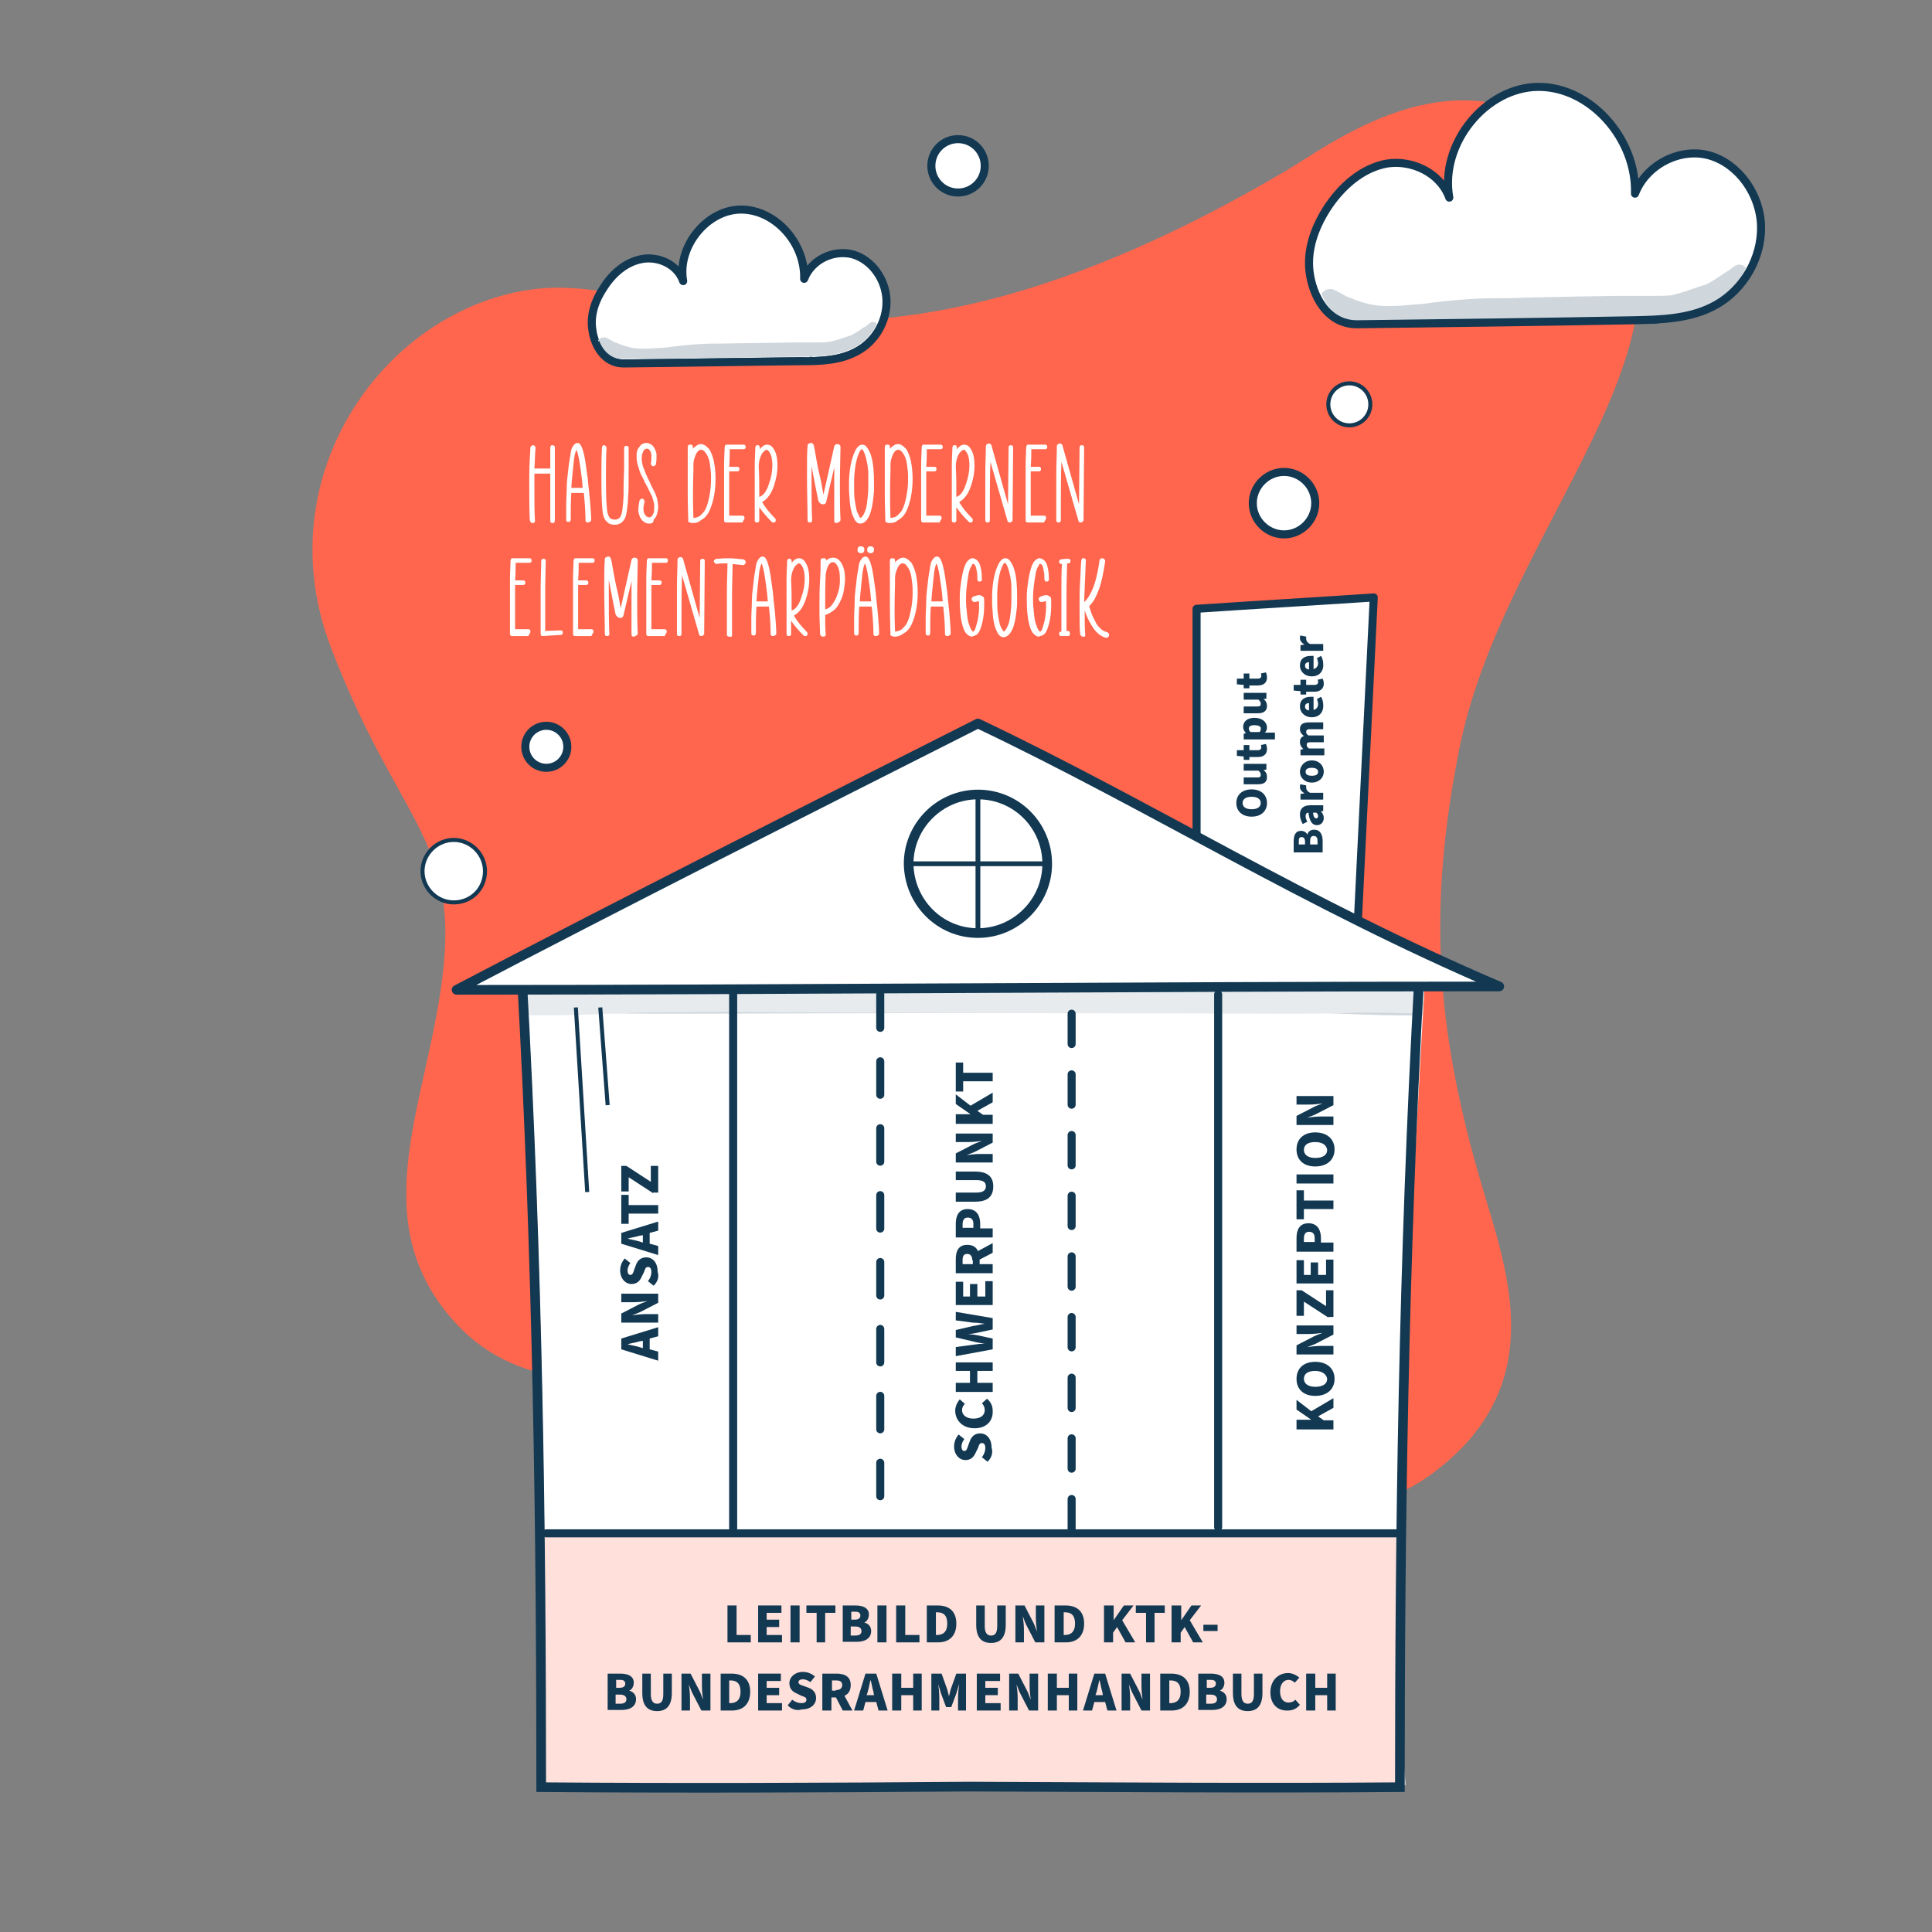 <?xml version="1.0" encoding="UTF-8"?>
<svg xmlns="http://www.w3.org/2000/svg" xmlns:xlink="http://www.w3.org/1999/xlink" version="1.1" id="Ebene_1" x="0px" y="0px" viewBox="0 0 340.2 340.2" style="enable-background:new 0 0 340.2 340.2;" xml:space="preserve">
<rect x="0" y="0" width="340.2" height="340.2" fill="#808080" stroke="none"/>
<style type="text/css">
	.st0{fill:#FF664D;}
	.st1{fill:#FFFFFF;}
	.st2{fill:none;stroke:#123852;stroke-width:1.417;stroke-miterlimit:10;}
	.st3{fill:none;stroke:#123852;stroke-width:0.709;stroke-miterlimit:10;}
	.st4{fill:none;stroke:#123852;stroke-width:1.417;stroke-linecap:round;stroke-linejoin:round;stroke-miterlimit:10;}
	.st5{fill:#123852;}
	.st6{fill:#D0D7DC;}
	.st7{clip-path:url(#SVGID_00000062880864520011734980000017271870039840152213_);fill:#D0D7DC;}
	.st8{clip-path:url(#SVGID_00000150081158671097484420000008679971928684432555_);}
	.st9{clip-path:url(#SVGID_00000168117273060331134010000010289766731044074373_);fill:#D0D7DC;}
	.st10{fill:#FFE0DB;}
	.st11{clip-path:url(#SVGID_00000179631285359279104310000003033499128008515000_);}
	.st12{clip-path:url(#SVGID_00000015323189783728996660000009799553758691896736_);fill:#E7EBEE;}
	.st13{fill:none;stroke:#123852;stroke-width:1.701;stroke-linecap:round;stroke-miterlimit:10;}
	.st14{fill:none;stroke:#123852;stroke-width:1.417;stroke-linejoin:round;}
	.st15{fill:none;stroke:#123852;stroke-width:1.417;stroke-linecap:round;stroke-linejoin:round;}
	.st16{fill:none;stroke:#123852;stroke-width:1.417;stroke-linecap:round;stroke-linejoin:round;stroke-dasharray:5.891,5.891;}
	.st17{fill:none;stroke:#123852;stroke-width:1.417;stroke-linecap:round;stroke-linejoin:round;stroke-dasharray:5.341,5.341;}
	.st18{fill:none;stroke:#123852;stroke-width:1.701;stroke-linecap:round;stroke-linejoin:round;stroke-miterlimit:10;}
	
		.st19{clip-path:url(#SVGID_00000069378695951199261640000002401349189692287362_);fill:none;stroke:#123852;stroke-width:0.844;stroke-miterlimit:10;}
</style>
<g>
	<g>
		<path class="st0" d="M125.8,239.1c-7.6,2-31.2,10.1-46-6.6c-16.2-18.3-4-39.2-1.7-62.2c2.3-22.8-8.1-25.8-19.8-56.2    C46.6,83.6,68,54.1,94.2,50.9c24.9-3,54.9,24.7,132.2-20.8c8.5-5,32.2-23.7,53.4-2.6C306.6,56,265.2,90.9,257,131.7    c-5.4,27.1-4.6,48.5,4.1,77.6c4.4,14.9,11.8,34.8-8.8,50.1c-20.4,15.2-42.3-2.8-63.9-14.1C171.8,236.6,151.8,232.2,125.8,239.1"></path>
	</g>
	<g>
		<path class="st1" d="M93.8,92.1L93.8,92.1c-0.1,0-0.2,0-0.3-0.1s-0.1-0.2-0.2-0.3c-0.1-1.6-0.1-3.3-0.1-5.1c0-0.5,0-1.5,0-3    s0.1-3.1,0.2-4.8c0-0.1,0.1-0.2,0.2-0.3c0.1-0.1,0.2-0.1,0.3-0.1c0.1,0,0.3,0.1,0.3,0.2c0.1,0.1,0.1,0.2,0.1,0.3v0    c-0.1,1-0.1,2.3-0.2,3.6h2.8v-3.7c0-0.1,0.1-0.2,0.1-0.3s0.2-0.1,0.3-0.1c0.1,0,0.2,0.1,0.3,0.1s0.1,0.2,0.1,0.3l0,12.9    c0,0.1-0.1,0.2-0.1,0.3s-0.2,0.1-0.3,0.1s-0.2,0-0.3-0.1s-0.1-0.2-0.1-0.3l0-8.3h-2.8c0,1.1,0,2.1,0,3.1c0,1.8,0,3.5,0.1,5.2v0    c0,0.1,0,0.2-0.1,0.3S93.9,92.1,93.8,92.1z"></path>
		<path class="st1" d="M103.5,92c-0.1,0-0.2,0-0.3-0.1s-0.1-0.2-0.1-0.3c0-1.3-0.1-2.9-0.3-4.8h-2.2c-0.1,1.5-0.1,3.1-0.1,4.7    c0,0.1-0.1,0.2-0.1,0.3s-0.2,0.1-0.3,0.1s-0.2,0-0.3-0.1s-0.1-0.2-0.1-0.3c0-0.7,0-1.5,0-2.6s0.1-2.1,0.1-3.2s0.2-2.2,0.3-3.3    s0.3-1.9,0.4-2.7s0.4-1.2,0.7-1.5c0.1-0.1,0.3-0.2,0.4-0.2c0.2,0,0.3,0,0.4,0.1c0.2,0.1,0.5,0.6,0.7,1.4c0.3,1,0.5,2.6,0.8,4.8    c0.1,1.3,0.3,2.7,0.4,4s0.2,2.4,0.2,3.2c0,0.1,0,0.2-0.1,0.3S103.6,92,103.5,92z M102.6,85.9c-0.1-1.5-0.3-2.9-0.5-4.2    s-0.4-2.1-0.6-2.5c-0.2,0.4-0.4,1.2-0.5,2.4s-0.3,2.6-0.4,4.3H102.6z"></path>
		<path class="st1" d="M108.3,92.4c-0.6,0-1-0.1-1.3-0.4c-0.4-0.3-0.7-0.8-0.8-1.4c-0.2-1-0.3-3-0.3-6c0-2.2,0-4.1,0.1-5.8    c0-0.1,0.1-0.2,0.1-0.3s0.2-0.1,0.3-0.1c0.1,0,0.2,0.1,0.3,0.2s0.1,0.2,0.1,0.3c-0.1,1.6-0.1,3.4-0.1,5.7c0,3,0.1,4.9,0.3,5.8    c0.1,0.3,0.2,0.6,0.4,0.8c0.2,0.2,0.5,0.3,0.9,0.3c0.4,0,0.8-0.2,1-0.6c0.3-0.6,0.4-1.8,0.5-3.5c0-1,0-2.6,0.1-4.8l0-3.7    c0-0.1,0-0.2,0.1-0.3s0.2-0.1,0.3-0.1c0.1,0,0.2,0.1,0.3,0.1s0.1,0.2,0.1,0.3c0,1,0,2.2,0,3.7c0,2.4,0,4-0.1,4.9    c0,0.8-0.1,1.6-0.2,2.3c-0.1,0.7-0.2,1.3-0.5,1.7C109.6,92,109,92.4,108.3,92.4z"></path>
		<path class="st1" d="M114.3,92.2c-0.3,0-0.6-0.1-0.9-0.3s-0.5-0.5-0.7-0.8c-0.1-0.3-0.2-0.6-0.3-1c0-0.1,0-0.3,0-0.4    c0-0.4,0.1-0.9,0.2-1.5c0-0.1,0.1-0.2,0.2-0.3c0.1,0,0.2-0.1,0.2-0.1c0,0,0.1,0,0.1,0c0.1,0,0.2,0.1,0.3,0.2    c0,0.1,0.1,0.2,0.1,0.2c0,0,0,0.1,0,0.1c-0.1,0.5-0.2,0.9-0.2,1.3c0,0.4,0.1,0.7,0.2,0.9c0.2,0.4,0.5,0.6,0.8,0.6h0    c0.4,0,0.6-0.3,0.8-0.8c0.1-0.3,0.1-0.7,0.1-1c0-0.1,0-0.2,0-0.4s-0.1-0.5-0.2-0.9s-0.2-0.7-0.4-1c-0.3-0.6-0.5-1.1-0.8-1.6    c-0.3-0.5-0.5-1.1-0.8-1.6s-0.4-1-0.6-1.6c-0.2-0.6-0.3-1.2-0.3-1.7c0-0.1,0-0.3,0-0.6s0.1-0.5,0.2-0.8c0.2-0.3,0.4-0.6,0.6-0.8    c0.3-0.2,0.6-0.3,0.9-0.3c0.2,0,0.3,0,0.5,0.1c0.3,0.1,0.6,0.3,0.8,0.6s0.4,0.7,0.5,1.2c0,0.2,0,0.4,0,0.5c0,0.4,0,0.8-0.1,1.3    c0,0.1-0.1,0.2-0.2,0.3c-0.1,0-0.1,0.1-0.2,0.1c0,0-0.1,0-0.1,0c-0.1,0-0.2-0.1-0.3-0.2c0-0.1-0.1-0.1-0.1-0.2c0,0,0-0.1,0-0.1    c0.1-0.4,0.1-0.7,0.1-1c0-0.1,0-0.3,0-0.5s-0.1-0.5-0.2-0.7c-0.2-0.3-0.4-0.4-0.6-0.4c-0.3,0-0.5,0.2-0.7,0.6    c-0.1,0.3-0.2,0.6-0.2,1c0,0,0,0.2,0,0.4s0.1,0.6,0.2,1.1c0.2,0.5,0.4,1,0.6,1.5s0.5,1,0.7,1.5c0.2,0.5,0.5,1,0.8,1.6    c0.1,0.3,0.3,0.7,0.4,1.1c0.1,0.5,0.2,1,0.2,1.5c0,0.4-0.1,0.8-0.2,1.2c-0.1,0.4-0.3,0.7-0.6,1C115.1,92.1,114.7,92.2,114.3,92.2z    "></path>
		<path class="st1" d="M122,92.1c-0.2,0-0.4,0-0.5-0.1l-0.3-0.1c0-1.1-0.1-2.7-0.1-4.9c0-1.5,0-3.3,0-5.2c0-1.2,0-2.3,0-3.1    c0-0.1,0.1-0.2,0.1-0.3s0.2-0.1,0.3-0.1l0.1,0c0.1,0,0.2,0,0.3,0.1s0.1,0.2,0.1,0.3l0,0.3c0.3-0.3,0.6-0.5,0.9-0.7    c0.1,0,0.3-0.1,0.5-0.1h0.2c0.1,0,0.3,0.1,0.5,0.2s0.5,0.4,0.8,0.7c0.3,0.5,0.6,1.2,0.8,2.1c0.2,1,0.3,2,0.3,3.2    c0,1-0.1,2.1-0.3,3.1s-0.5,1.9-0.9,2.7c-0.4,0.7-0.8,1.1-1.4,1.4C123,92,122.5,92.1,122,92.1z M122.1,91.2c0.2,0,0.3,0,0.6-0.1    s0.5-0.2,0.7-0.4s0.5-0.5,0.7-0.8c0.4-0.7,0.6-1.5,0.8-2.5c0.2-1,0.3-1.9,0.3-2.9c0,0,0-0.3,0-0.8s-0.1-1.2-0.2-2    s-0.4-1.5-0.7-1.9c-0.3-0.4-0.5-0.6-0.8-0.6c-0.1,0-0.1,0-0.2,0c-0.3,0.1-0.6,0.4-0.8,0.9s-0.4,1-0.4,1.7v1.2    C122,85.9,122,88.7,122.1,91.2L122.1,91.2z"></path>
		<path class="st1" d="M130.7,92h-2.8c-0.1,0-0.2,0-0.3-0.1s-0.1-0.2-0.1-0.3l0-0.1c0-1,0-2.1,0-3.4c0-0.3,0-1,0-2.1s0-2.4,0-3.9    s0.1-2.7,0.1-3.3v-0.1c0-0.1,0.1-0.2,0.1-0.3s0.2-0.1,0.3-0.1h2.9c0.1,0,0.2,0,0.3,0.1s0.1,0.2,0.1,0.3c0,0.1,0,0.2-0.1,0.3    s-0.2,0.1-0.3,0.1h-2.4c0,0.7,0,1.8-0.1,3.1h1.4c0.1,0,0.2,0,0.3,0.1s0.1,0.2,0.1,0.3c0,0.1,0,0.2-0.1,0.3s-0.2,0.1-0.3,0.1h-1.4    c0,1.7,0,3.3,0,4.9c0,1.1,0,2.1,0,2.9h2.3c0.1,0,0.2,0,0.3,0.1s0.1,0.2,0.1,0.3c0,0.1,0,0.2-0.1,0.3S130.8,92,130.7,92z"></path>
		<path class="st1" d="M133.3,92c-0.1,0-0.2,0-0.3-0.1s-0.1-0.2-0.1-0.3c0-0.9,0-1.9,0-3.1c0-3.5,0-5.7,0-6.4c0-1.4,0.1-2.5,0.1-3.3    c0-0.1,0.1-0.2,0.1-0.3s0.2-0.1,0.3-0.1c0.1,0,0.3,0,0.3,0.1s0.1,0.2,0.1,0.3l0,0.3c0.4-0.5,0.8-0.8,1.3-0.8    c0.4,0,0.8,0.2,1.1,0.7c0.5,0.7,0.7,1.7,0.7,3.1c0,1-0.2,2.2-0.6,3.4c-0.5,1.5-1.2,2.4-2.1,2.9c0.5,0.9,1.3,1.9,2.3,2.9    c0.1,0.1,0.1,0.2,0.1,0.3c0,0.1,0,0.2-0.1,0.3s-0.2,0.1-0.3,0.1c-0.1,0-0.2,0-0.3-0.1c-0.9-0.9-1.6-1.7-2.2-2.6c0,0.9,0,1.6,0,2.3    c0,0.1,0,0.2-0.1,0.3S133.4,92,133.3,92z M133.7,87.5c0.7-0.2,1.3-1,1.7-2.3c0.4-1.1,0.6-2.2,0.6-3.2c0-1.2-0.2-2-0.6-2.5    c-0.1-0.2-0.3-0.3-0.4-0.3c-0.2,0-0.4,0.2-0.7,0.5c-0.4,0.6-0.7,1.4-0.7,2.5C133.7,83.8,133.7,85.6,133.7,87.5z"></path>
		<path class="st1" d="M147.3,92.1c-0.1,0-0.2,0-0.3-0.1s-0.1-0.2-0.1-0.3c0-1.8,0-3.9,0-6.4c0-1,0-2.1,0-3l-1.4,6    c0,0.1-0.1,0.3-0.2,0.4s-0.3,0.1-0.4,0.1c-0.2,0-0.4-0.1-0.5-0.2s-0.2-0.2-0.3-0.4c-0.2-0.9-0.6-3-1.2-6.1c0,0.6,0,1.2,0,1.8    c0,3,0,5.5,0.1,7.7c0,0.1,0,0.2-0.1,0.3s-0.2,0.1-0.3,0.1c-0.1,0-0.2,0-0.3-0.1s-0.1-0.2-0.1-0.3c0-2.3-0.1-4.9-0.1-7.9    c0-2.3,0-4.1,0.1-5.2c0-0.1,0-0.2,0.1-0.3s0.2-0.1,0.4-0.2h0c0.2,0,0.3,0,0.4,0.1s0.1,0.2,0.2,0.3c0.1,0.4,0.2,1.1,0.4,2.2    s0.4,2.2,0.7,3.4s0.4,2.2,0.6,3.1l1.9-8.5c0-0.1,0.1-0.2,0.2-0.3c0.1-0.1,0.2-0.1,0.3-0.1c0,0,0.1,0,0.1,0c0.2,0,0.3,0.1,0.4,0.2    s0.1,0.2,0.1,0.3v0c0,1.4-0.1,3.6-0.1,6.4c0,2.4,0,4.6,0.1,6.4c0,0.1,0,0.2-0.1,0.3S147.4,92.1,147.3,92.1z"></path>
		<path class="st1" d="M151.5,92.2c-0.3,0-0.5-0.1-0.7-0.3c-0.1-0.1-0.3-0.3-0.4-0.6c-0.4-0.7-0.7-1.8-0.8-3.4c0-0.5-0.1-1-0.1-1.6    c0-0.5,0-1.1,0-1.7c0.1-2.6,0.6-4.4,1.3-5.6c0.3-0.4,0.6-0.7,1-0.7c0.3,0,0.6,0.1,0.8,0.4c0.3,0.4,0.6,0.9,0.8,1.6    c0.4,1.3,0.5,2.9,0.5,4.8c0,0.1,0,0.5,0,1.1s-0.1,1.3-0.2,2.1s-0.3,1.6-0.5,2.2c-0.4,1-0.9,1.6-1.6,1.7    C151.6,92.1,151.5,92.2,151.5,92.2z M151.5,91.2c0.3-0.1,0.5-0.4,0.8-1.1c0.3-0.7,0.4-1.6,0.5-2.7c0.1-0.8,0.1-1.6,0.1-2.4    c0-0.3,0-0.8,0-1.5s-0.1-1.5-0.3-2.4s-0.4-1.5-0.7-1.9c-0.1-0.1-0.1-0.1-0.1-0.1c0,0-0.1,0-0.1,0s-0.1,0.1-0.2,0.2    c-0.6,1-1,2.7-1.1,5.1c0,0.6,0,1.2,0,1.7c0,0.6,0,1.2,0.1,1.9s0.2,1.2,0.3,1.7s0.3,0.8,0.4,1S151.4,91.2,151.5,91.2z"></path>
		<path class="st1" d="M156.7,92.1c-0.2,0-0.4,0-0.5-0.1l-0.3-0.1c0-1.1-0.1-2.7-0.1-4.9c0-1.5,0-3.3,0-5.2c0-1.2,0-2.3,0-3.1    c0-0.1,0.1-0.2,0.1-0.3s0.2-0.1,0.3-0.1l0.1,0c0.1,0,0.2,0,0.3,0.1s0.1,0.2,0.1,0.3l0,0.3c0.3-0.3,0.6-0.5,0.9-0.7    c0.1,0,0.3-0.1,0.5-0.1h0.2c0.1,0,0.3,0.1,0.5,0.2s0.5,0.4,0.8,0.7c0.3,0.5,0.6,1.2,0.8,2.1c0.2,1,0.3,2,0.3,3.2    c0,1-0.1,2.1-0.3,3.1s-0.5,1.9-0.9,2.7c-0.4,0.7-0.8,1.1-1.4,1.4C157.7,92,157.2,92.1,156.7,92.1z M156.8,91.2    c0.2,0,0.3,0,0.6-0.1s0.5-0.2,0.7-0.4s0.5-0.5,0.7-0.8c0.4-0.7,0.6-1.5,0.8-2.5c0.2-1,0.3-1.9,0.3-2.9c0,0,0-0.3,0-0.8    s-0.1-1.2-0.2-2s-0.4-1.5-0.7-1.9c-0.3-0.4-0.5-0.6-0.8-0.6c-0.1,0-0.1,0-0.2,0c-0.3,0.1-0.6,0.4-0.8,0.9s-0.4,1-0.4,1.7v1.2    C156.7,85.9,156.7,88.7,156.8,91.2L156.8,91.2z"></path>
		<path class="st1" d="M165.4,92h-2.8c-0.1,0-0.2,0-0.3-0.1s-0.1-0.2-0.1-0.3l0-0.1c0-1,0-2.1,0-3.4c0-0.3,0-1,0-2.1s0-2.4,0-3.9    s0.1-2.7,0.1-3.3v-0.1c0-0.1,0.1-0.2,0.1-0.3s0.2-0.1,0.3-0.1h2.9c0.1,0,0.2,0,0.3,0.1s0.1,0.2,0.1,0.3c0,0.1,0,0.2-0.1,0.3    s-0.2,0.1-0.3,0.1h-2.4c0,0.7,0,1.8-0.1,3.1h1.4c0.1,0,0.2,0,0.3,0.1s0.1,0.2,0.1,0.3c0,0.1,0,0.2-0.1,0.3s-0.2,0.1-0.3,0.1h-1.4    c0,1.7,0,3.3,0,4.9c0,1.1,0,2.1,0,2.9h2.3c0.1,0,0.2,0,0.3,0.1s0.1,0.2,0.1,0.3c0,0.1,0,0.2-0.1,0.3S165.5,92,165.4,92z"></path>
		<path class="st1" d="M168,92c-0.1,0-0.2,0-0.3-0.1s-0.1-0.2-0.1-0.3c0-0.9,0-1.9,0-3.1c0-3.5,0-5.7,0-6.4c0-1.4,0.1-2.5,0.1-3.3    c0-0.1,0.1-0.2,0.1-0.3s0.2-0.1,0.3-0.1c0.1,0,0.3,0,0.3,0.1s0.1,0.2,0.1,0.3l0,0.3c0.4-0.5,0.8-0.8,1.3-0.8    c0.4,0,0.8,0.2,1.1,0.7c0.5,0.7,0.7,1.7,0.7,3.1c0,1-0.2,2.2-0.6,3.4c-0.5,1.5-1.2,2.4-2.1,2.9c0.5,0.9,1.3,1.9,2.3,2.9    c0.1,0.1,0.1,0.2,0.1,0.3c0,0.1,0,0.2-0.1,0.3S171,92,170.9,92c-0.1,0-0.2,0-0.3-0.1c-0.9-0.9-1.6-1.7-2.2-2.6c0,0.9,0,1.6,0,2.3    c0,0.1,0,0.2-0.1,0.3S168.1,92,168,92z M168.4,87.5c0.7-0.2,1.3-1,1.7-2.3c0.4-1.1,0.6-2.2,0.6-3.2c0-1.2-0.2-2-0.6-2.5    c-0.1-0.2-0.3-0.3-0.4-0.3c-0.2,0-0.4,0.2-0.7,0.5c-0.4,0.6-0.7,1.4-0.7,2.5C168.4,83.8,168.4,85.6,168.4,87.5z"></path>
		<path class="st1" d="M177.8,92L177.8,92c-0.2,0-0.4-0.1-0.4-0.3l-3-10.4c-0.1,2.7-0.1,5.3-0.1,7.7c0,0.9,0,1.8,0,2.6    c0,0.1,0,0.2-0.1,0.3S174,92,173.9,92c-0.1,0-0.2,0-0.3-0.1s-0.1-0.2-0.1-0.3c0-0.8,0-1.8,0-2.7c0-1.3,0-3,0-5.2s0.1-3.8,0.1-5.1    c0-0.1,0-0.2,0.1-0.3c0.1-0.1,0.2-0.2,0.4-0.2c0.1,0,0.2,0,0.3,0.1s0.2,0.1,0.2,0.3l2.9,10.3l0.1-10c0-0.1,0-0.2,0.1-0.3    s0.2-0.1,0.3-0.1c0.1,0,0.2,0,0.3,0.1s0.1,0.2,0.1,0.3l-0.1,12.4v0.1c0,0.1,0,0.2,0,0.3s-0.1,0.2-0.2,0.3    C178.1,91.9,178,92,177.8,92z"></path>
		<path class="st1" d="M183.8,92H181c-0.1,0-0.2,0-0.3-0.1s-0.1-0.2-0.1-0.3l0-0.1c0-1,0-2.1,0-3.4c0-0.3,0-1,0-2.1s0-2.4,0-3.9    s0.1-2.7,0.1-3.3v-0.1c0-0.1,0.1-0.2,0.1-0.3s0.2-0.1,0.3-0.1h2.9c0.1,0,0.2,0,0.3,0.1s0.1,0.2,0.1,0.3c0,0.1,0,0.2-0.1,0.3    s-0.2,0.1-0.3,0.1h-2.4c0,0.7,0,1.8-0.1,3.1h1.4c0.1,0,0.2,0,0.3,0.1s0.1,0.2,0.1,0.3c0,0.1,0,0.2-0.1,0.3s-0.2,0.1-0.3,0.1h-1.4    c0,1.7,0,3.3,0,4.9c0,1.1,0,2.1,0,2.9h2.3c0.1,0,0.2,0,0.3,0.1s0.1,0.2,0.1,0.3c0,0.1,0,0.2-0.1,0.3S183.9,92,183.8,92z"></path>
		<path class="st1" d="M190.3,92L190.3,92c-0.2,0-0.4-0.1-0.4-0.3l-3-10.4c-0.1,2.7-0.1,5.3-0.1,7.7c0,0.9,0,1.8,0,2.6    c0,0.1,0,0.2-0.1,0.3s-0.2,0.1-0.3,0.1c-0.1,0-0.2,0-0.3-0.1s-0.1-0.2-0.1-0.3c0-0.8,0-1.8,0-2.7c0-1.3,0-3,0-5.2s0.1-3.8,0.1-5.1    c0-0.1,0-0.2,0.1-0.3c0.1-0.1,0.2-0.2,0.4-0.2c0.1,0,0.2,0,0.3,0.1s0.2,0.1,0.2,0.3l2.9,10.3l0.1-10c0-0.1,0-0.2,0.1-0.3    s0.2-0.1,0.3-0.1c0.1,0,0.2,0,0.3,0.1s0.1,0.2,0.1,0.3l-0.1,12.4v0.1c0,0.1,0,0.2,0,0.3s-0.1,0.2-0.2,0.3    C190.6,91.9,190.5,92,190.3,92z"></path>
	</g>
	<g>
		<path class="st1" d="M93,112h-2.8c-0.1,0-0.2,0-0.3-0.1s-0.1-0.2-0.1-0.3l0-0.1c0-1,0-2.1,0-3.4c0-0.3,0-1,0-2.1s0-2.4,0-3.9    s0.1-2.7,0.1-3.3v-0.1c0-0.1,0.1-0.2,0.1-0.3s0.2-0.1,0.3-0.1h2.9c0.1,0,0.2,0,0.3,0.1s0.1,0.2,0.1,0.3c0,0.1,0,0.2-0.1,0.3    s-0.2,0.1-0.3,0.1h-2.4c0,0.7,0,1.8-0.1,3.1h1.4c0.1,0,0.2,0,0.3,0.1s0.1,0.2,0.1,0.3c0,0.1,0,0.2-0.1,0.3s-0.2,0.1-0.3,0.1h-1.4    c0,1.7,0,3.3,0,4.9c0,1.1,0,2.1,0,2.9H93c0.1,0,0.2,0,0.3,0.1s0.1,0.2,0.1,0.3c0,0.1,0,0.2-0.1,0.3S93.1,112,93,112z"></path>
		<path class="st1" d="M95.6,112c-0.1,0-0.2,0-0.3-0.1c-0.1-0.1-0.1-0.2-0.1-0.3c0-1.1,0-2.3,0-3.7c0-1,0-2.4,0-4.2s0.1-3.5,0.1-4.9    c0-0.1,0.1-0.2,0.1-0.3s0.2-0.1,0.3-0.1c0.1,0,0.2,0,0.3,0.1c0.1,0.1,0.1,0.2,0.1,0.3c0,1.3-0.1,3.2-0.1,5.7c0,1.2,0,2.3,0,3.4    c0,1.1,0,2.2,0,3.2l2.7-0.1c0.1,0,0.2,0,0.3,0.1s0.1,0.2,0.1,0.3v0c0,0.1,0,0.2-0.1,0.3s-0.2,0.1-0.3,0.1L95.6,112z"></path>
		<path class="st1" d="M104.1,112h-2.8c-0.1,0-0.2,0-0.3-0.1s-0.1-0.2-0.1-0.3l0-0.1c0-1,0-2.1,0-3.4c0-0.3,0-1,0-2.1s0-2.4,0-3.9    s0.1-2.7,0.1-3.3v-0.1c0-0.1,0.1-0.2,0.1-0.3s0.2-0.1,0.3-0.1h2.9c0.1,0,0.2,0,0.3,0.1s0.1,0.2,0.1,0.3c0,0.1,0,0.2-0.1,0.3    s-0.2,0.1-0.3,0.1h-2.4c0,0.7,0,1.8-0.1,3.1h1.4c0.1,0,0.2,0,0.3,0.1s0.1,0.2,0.1,0.3c0,0.1,0,0.2-0.1,0.3s-0.2,0.1-0.3,0.1h-1.4    c0,1.7,0,3.3,0,4.9c0,1.1,0,2.1,0,2.9h2.3c0.1,0,0.2,0,0.3,0.1s0.1,0.2,0.1,0.3c0,0.1,0,0.2-0.1,0.3S104.2,112,104.1,112z"></path>
		<path class="st1" d="M111.6,112.1c-0.1,0-0.2,0-0.3-0.1s-0.1-0.2-0.1-0.3c0-1.8,0-3.9,0-6.4c0-1,0-2.1,0-3l-1.4,6    c0,0.1-0.1,0.3-0.2,0.4s-0.3,0.1-0.4,0.1c-0.2,0-0.4-0.1-0.5-0.2s-0.2-0.2-0.3-0.4c-0.2-0.9-0.6-3-1.2-6.1c0,0.6,0,1.2,0,1.8    c0,3,0,5.5,0.1,7.7c0,0.1,0,0.2-0.1,0.3s-0.2,0.1-0.3,0.1c-0.1,0-0.2,0-0.3-0.1s-0.1-0.2-0.1-0.3c0-2.3-0.1-4.9-0.1-7.9    c0-2.3,0-4.1,0.1-5.2c0-0.1,0-0.2,0.1-0.3s0.2-0.1,0.4-0.2h0c0.2,0,0.3,0,0.4,0.1s0.1,0.2,0.2,0.3c0.1,0.4,0.2,1.1,0.4,2.2    s0.4,2.2,0.7,3.4s0.4,2.2,0.6,3.1l1.9-8.5c0-0.1,0.1-0.2,0.2-0.3c0.1-0.1,0.2-0.1,0.3-0.1c0,0,0.1,0,0.1,0c0.2,0,0.3,0.1,0.4,0.2    s0.1,0.2,0.1,0.3v0c0,1.4-0.1,3.6-0.1,6.4c0,2.4,0,4.6,0.1,6.4c0,0.1,0,0.2-0.1,0.3S111.7,112.1,111.6,112.1z"></path>
		<path class="st1" d="M117,112h-2.8c-0.1,0-0.2,0-0.3-0.1s-0.1-0.2-0.1-0.3l0-0.1c0-1,0-2.1,0-3.4c0-0.3,0-1,0-2.1s0-2.4,0-3.9    s0.1-2.7,0.1-3.3v-0.1c0-0.1,0.1-0.2,0.1-0.3s0.2-0.1,0.3-0.1h2.9c0.1,0,0.2,0,0.3,0.1s0.1,0.2,0.1,0.3c0,0.1,0,0.2-0.1,0.3    s-0.2,0.1-0.3,0.1h-2.4c0,0.7,0,1.8-0.1,3.1h1.4c0.1,0,0.2,0,0.3,0.1s0.1,0.2,0.1,0.3c0,0.1,0,0.2-0.1,0.3s-0.2,0.1-0.3,0.1h-1.4    c0,1.7,0,3.3,0,4.9c0,1.1,0,2.1,0,2.9h2.3c0.1,0,0.2,0,0.3,0.1s0.1,0.2,0.1,0.3c0,0.1,0,0.2-0.1,0.3S117.1,112,117,112z"></path>
		<path class="st1" d="M123.5,112L123.5,112c-0.2,0-0.4-0.1-0.4-0.3l-3-10.4c-0.1,2.7-0.1,5.3-0.1,7.7c0,0.9,0,1.8,0,2.6    c0,0.1,0,0.2-0.1,0.3s-0.2,0.1-0.3,0.1c-0.1,0-0.2,0-0.3-0.1s-0.1-0.2-0.1-0.3c0-0.8,0-1.8,0-2.7c0-1.3,0-3,0-5.2s0.1-3.8,0.1-5.1    c0-0.1,0-0.2,0.1-0.3c0.1-0.1,0.2-0.2,0.4-0.2c0.1,0,0.2,0,0.3,0.1s0.2,0.1,0.2,0.3l2.9,10.3l0.1-10c0-0.1,0-0.2,0.1-0.3    s0.2-0.1,0.3-0.1c0.1,0,0.2,0,0.3,0.1s0.1,0.2,0.1,0.3l-0.1,12.4v0.1c0,0.1,0,0.2,0,0.3s-0.1,0.2-0.2,0.3    C123.8,111.9,123.6,112,123.5,112z"></path>
		<path class="st1" d="M128.4,112.1c-0.1,0-0.2,0-0.3-0.1s-0.1-0.2-0.1-0.3c0-1,0-2.1,0-3.2c0-1.1,0-2.5,0-4.4s0.1-3.5,0.1-4.9    c-0.8,0-1.4,0-1.9,0.1h0c-0.1,0-0.2,0-0.3-0.1s-0.1-0.2-0.2-0.3v0c0-0.1,0-0.2,0.1-0.3s0.2-0.1,0.3-0.2c0.5,0,1.2-0.1,2.1-0.1    c0.8,0,1.7,0.1,2.7,0.2c0.1,0,0.2,0.1,0.3,0.2c0.1,0.1,0.1,0.2,0.1,0.3c0,0.2-0.1,0.3-0.2,0.4c-0.1,0.1-0.2,0.1-0.3,0.1l-0.1,0    c-0.6-0.1-1.2-0.1-1.7-0.2c0,1.4-0.1,3.4-0.1,5.9c0,1.2,0,2.2,0,3.3c0,1.2,0,2.3,0,3.3c0,0.1,0,0.2-0.1,0.3    S128.6,112.1,128.4,112.1z"></path>
		<path class="st1" d="M136.1,112c-0.1,0-0.2,0-0.3-0.1s-0.1-0.2-0.1-0.3c0-1.3-0.1-2.9-0.3-4.8h-2.2c-0.1,1.5-0.1,3.1-0.1,4.7    c0,0.1-0.1,0.2-0.1,0.3s-0.2,0.1-0.3,0.1s-0.2,0-0.3-0.1s-0.1-0.2-0.1-0.3c0-0.7,0-1.5,0-2.6s0.1-2.1,0.1-3.2s0.2-2.2,0.3-3.3    s0.3-1.9,0.4-2.7s0.4-1.2,0.7-1.5c0.1-0.1,0.3-0.2,0.4-0.2c0.2,0,0.3,0,0.4,0.1c0.2,0.1,0.5,0.6,0.7,1.4c0.3,1,0.5,2.6,0.8,4.8    c0.1,1.3,0.3,2.7,0.4,4s0.2,2.4,0.2,3.2c0,0.1,0,0.2-0.1,0.3S136.2,112,136.1,112z M135.2,105.9c-0.1-1.5-0.3-2.9-0.5-4.2    s-0.4-2.1-0.6-2.5c-0.2,0.4-0.4,1.2-0.5,2.4s-0.3,2.6-0.4,4.3H135.2z"></path>
		<path class="st1" d="M138.9,112c-0.1,0-0.2,0-0.3-0.1s-0.1-0.2-0.1-0.3c0-0.9,0-1.9,0-3.1c0-3.5,0-5.7,0-6.4    c0-1.4,0.1-2.5,0.1-3.3c0-0.1,0.1-0.2,0.1-0.3s0.2-0.1,0.3-0.1c0.1,0,0.3,0,0.3,0.1s0.1,0.2,0.1,0.3l0,0.3    c0.4-0.5,0.8-0.8,1.3-0.8c0.4,0,0.8,0.2,1.1,0.7c0.5,0.7,0.7,1.7,0.7,3.1c0,1-0.2,2.2-0.6,3.4c-0.5,1.5-1.2,2.4-2.1,2.9    c0.5,0.9,1.3,1.9,2.3,2.9c0.1,0.1,0.1,0.2,0.1,0.3c0,0.1,0,0.2-0.1,0.3s-0.2,0.1-0.3,0.1c-0.1,0-0.2,0-0.3-0.1    c-0.9-0.9-1.6-1.7-2.2-2.6c0,0.9,0,1.6,0,2.3c0,0.1,0,0.2-0.1,0.3S139.1,112,138.9,112z M139.4,107.5c0.7-0.2,1.3-1,1.7-2.3    c0.4-1.1,0.6-2.2,0.6-3.2c0-1.2-0.2-2-0.6-2.5c-0.1-0.2-0.3-0.3-0.4-0.3c-0.2,0-0.4,0.2-0.7,0.5c-0.4,0.6-0.7,1.4-0.7,2.5    C139.4,103.8,139.4,105.6,139.4,107.5z"></path>
		<path class="st1" d="M144.9,112.1L144.9,112.1c-0.1,0-0.2,0-0.3-0.1s-0.1-0.2-0.2-0.3c0-1.1-0.1-2.2-0.1-3.6c0-0.3,0-1,0-2    s0-2.3,0.1-3.9s0.1-2.7,0.1-3.5c0-0.1,0-0.2,0.1-0.3s0.2-0.1,0.3-0.1c0,0,0.1,0,0.2,0s0.2,0,0.3,0.1s0.1,0.2,0.1,0.3v0    c0.4-0.4,0.8-0.5,1.2-0.5c0.5,0,0.9,0.2,1.3,0.7c0.5,0.7,0.8,1.7,0.8,3v0.1c0,0.6-0.1,1.2-0.2,1.9s-0.3,1.3-0.6,1.9    s-0.6,1.2-1.1,1.6s-1,0.7-1.6,0.9c0,1.3,0,2.4,0.1,3.4v0c0,0.1,0,0.2-0.1,0.3S145,112.1,144.9,112.1z M145.3,107.3    c0.5-0.1,0.9-0.4,1.2-0.8s0.6-0.9,0.8-1.4s0.4-1.1,0.5-1.7c0.1-0.6,0.1-1.1,0.1-1.5c0-1.1-0.2-2-0.6-2.5c-0.2-0.3-0.4-0.4-0.6-0.4    c-0.1,0-0.1,0-0.2,0c-0.3,0.1-0.5,0.3-0.7,0.7s-0.3,0.8-0.4,1.4h0C145.3,103,145.3,105.1,145.3,107.3z"></path>
		<path class="st1" d="M154.2,112c-0.1,0-0.2,0-0.3-0.1s-0.1-0.2-0.1-0.3c0-1.3-0.1-2.9-0.3-4.8h-2.2c-0.1,1.5-0.1,3.1-0.1,4.7    c0,0.1-0.1,0.2-0.1,0.3s-0.2,0.1-0.3,0.1s-0.2,0-0.3-0.1s-0.1-0.2-0.1-0.3c0-0.7,0-1.5,0-2.6s0.1-2.1,0.1-3.2s0.2-2.2,0.3-3.3    s0.3-1.9,0.4-2.7s0.4-1.2,0.7-1.5c0.1-0.1,0.3-0.2,0.4-0.2c0.2,0,0.3,0,0.4,0.1c0.2,0.1,0.5,0.6,0.7,1.4c0.3,1,0.5,2.6,0.8,4.8    c0.1,1.3,0.3,2.7,0.4,4s0.2,2.4,0.2,3.2c0,0.1,0,0.2-0.1,0.3S154.4,112,154.2,112z M151.6,97.4c-0.3,0-0.5-0.1-0.6-0.4    c0-0.1,0-0.2,0-0.2c0-0.3,0.1-0.5,0.4-0.6c0.1,0,0.1,0,0.2,0c0.3,0,0.5,0.1,0.6,0.4c0,0.1,0,0.2,0,0.2c0,0.3-0.1,0.5-0.4,0.6    C151.7,97.4,151.7,97.4,151.6,97.4z M153.4,105.9c-0.1-1.5-0.3-2.9-0.5-4.2s-0.4-2.1-0.6-2.5c-0.2,0.4-0.4,1.2-0.5,2.4    s-0.3,2.6-0.4,4.3H153.4z M153.3,97.4c-0.3,0-0.5-0.1-0.6-0.4c0-0.1,0-0.2,0-0.2c0-0.3,0.1-0.5,0.4-0.6c0.1,0,0.1,0,0.2,0    c0.3,0,0.5,0.1,0.6,0.4c0,0.1,0,0.2,0,0.2c0,0.3-0.1,0.5-0.4,0.6C153.5,97.4,153.4,97.4,153.3,97.4z"></path>
		<path class="st1" d="M157.6,112.1c-0.2,0-0.4,0-0.5-0.1l-0.3-0.1c0-1.1-0.1-2.7-0.1-4.9c0-1.5,0-3.3,0-5.2c0-1.2,0-2.3,0-3.1    c0-0.1,0.1-0.2,0.1-0.3s0.2-0.1,0.3-0.1l0.1,0c0.1,0,0.2,0,0.3,0.1s0.1,0.2,0.1,0.3l0,0.3c0.3-0.3,0.6-0.5,0.9-0.7    c0.1,0,0.3-0.1,0.5-0.1h0.2c0.1,0,0.3,0.1,0.5,0.2s0.5,0.4,0.8,0.7c0.3,0.5,0.6,1.2,0.8,2.1c0.2,1,0.3,2,0.3,3.2    c0,1-0.1,2.1-0.3,3.1s-0.5,1.9-0.9,2.7c-0.4,0.7-0.8,1.1-1.4,1.4C158.5,112,158,112.1,157.6,112.1z M157.6,111.2    c0.2,0,0.3,0,0.6-0.1s0.5-0.2,0.7-0.4s0.5-0.5,0.7-0.8c0.4-0.7,0.6-1.5,0.8-2.5c0.2-1,0.3-1.9,0.3-2.9c0,0,0-0.3,0-0.8    s-0.1-1.2-0.2-2s-0.4-1.5-0.7-1.9c-0.3-0.4-0.5-0.6-0.8-0.6c-0.1,0-0.1,0-0.2,0c-0.3,0.1-0.6,0.4-0.8,0.9s-0.4,1-0.4,1.7v1.2    C157.5,105.9,157.5,108.7,157.6,111.2L157.6,111.2z"></path>
		<path class="st1" d="M166.8,112c-0.1,0-0.2,0-0.3-0.1s-0.1-0.2-0.1-0.3c0-1.3-0.1-2.9-0.3-4.8h-2.2c-0.1,1.5-0.1,3.1-0.1,4.7    c0,0.1-0.1,0.2-0.1,0.3s-0.2,0.1-0.3,0.1s-0.2,0-0.3-0.1s-0.1-0.2-0.1-0.3c0-0.7,0-1.5,0-2.6s0.1-2.1,0.1-3.2s0.2-2.2,0.3-3.3    s0.3-1.9,0.4-2.7s0.4-1.2,0.7-1.5c0.1-0.1,0.3-0.2,0.4-0.2c0.2,0,0.3,0,0.4,0.1c0.2,0.1,0.5,0.6,0.7,1.4c0.3,1,0.5,2.6,0.8,4.8    c0.1,1.3,0.3,2.7,0.4,4s0.2,2.4,0.2,3.2c0,0.1,0,0.2-0.1,0.3S167,112,166.8,112z M166,105.9c-0.1-1.5-0.3-2.9-0.5-4.2    s-0.4-2.1-0.6-2.5c-0.2,0.4-0.4,1.2-0.5,2.4s-0.3,2.6-0.4,4.3H166z"></path>
		<path class="st1" d="M171.1,112.1c-0.3,0-0.6-0.2-0.9-0.5c-0.4-0.4-0.6-1-0.8-1.8c-0.3-1.2-0.4-2.6-0.4-4.3c0-0.5,0-1.2,0.1-2    s0.2-1.6,0.4-2.5s0.4-1.5,0.7-2c0.3-0.4,0.7-0.7,1-0.7c0.1,0,0.3,0,0.4,0.1c0.4,0.1,0.6,0.4,0.8,0.7c0.3,0.6,0.5,1.6,0.5,2.8v0.1    c0,0.1,0,0.2-0.1,0.3s-0.2,0.1-0.3,0.1c-0.1,0-0.3,0-0.3-0.1s-0.1-0.2-0.1-0.3c0-0.6,0-1-0.1-1.4c-0.1-0.6-0.2-1-0.4-1.2    c-0.1-0.1-0.2-0.1-0.2-0.1c0,0,0,0-0.1,0c-0.1,0-0.1,0.1-0.2,0.3c-0.3,0.4-0.5,1-0.6,1.8c-0.2,1.2-0.4,2.5-0.4,4    c0,0.5,0,1.1,0.1,1.9s0.1,1.5,0.3,2.2s0.4,1.3,0.7,1.6c0.1,0.1,0.1,0.1,0.1,0.1s0.1,0,0.1,0l0,0c0.1,0,0.3-0.3,0.4-0.7    s0.3-0.9,0.4-1.5s0.2-1.3,0.2-1.9c0-0.6,0-1,0-1.2c-0.1,0-0.2,0-0.3,0c-0.3,0.1-0.4,0.1-0.5,0.1c-0.1,0-0.2,0-0.3-0.1    c-0.1-0.1-0.2-0.2-0.2-0.4c0-0.1,0-0.2,0.1-0.3s0.2-0.1,0.3-0.2l0.4-0.1c0.2-0.1,0.4-0.1,0.6-0.1c0.2,0,0.3,0.1,0.5,0.2    c0.2,0.1,0.3,0.3,0.3,0.6c0,0.2,0,0.6,0,1c0,1.1-0.1,2.2-0.4,3.3c-0.3,1.1-0.6,1.8-1.2,2C171.4,112,171.2,112.1,171.1,112.1z"></path>
		<path class="st1" d="M176.7,112.2c-0.3,0-0.5-0.1-0.7-0.3c-0.1-0.1-0.3-0.3-0.4-0.6c-0.4-0.7-0.7-1.8-0.8-3.4c0-0.5-0.1-1-0.1-1.6    c0-0.5,0-1.1,0-1.7c0.1-2.6,0.6-4.4,1.3-5.6c0.3-0.4,0.6-0.7,1-0.7c0.3,0,0.6,0.1,0.8,0.4c0.3,0.4,0.6,0.9,0.8,1.6    c0.4,1.3,0.5,2.9,0.5,4.8c0,0.1,0,0.5,0,1.1s-0.1,1.3-0.2,2.1s-0.3,1.6-0.5,2.2c-0.4,1-0.9,1.6-1.6,1.7    C176.8,112.1,176.8,112.2,176.7,112.2z M176.7,111.2c0.3-0.1,0.5-0.4,0.8-1.1c0.3-0.7,0.4-1.6,0.5-2.7c0.1-0.8,0.1-1.6,0.1-2.4    c0-0.3,0-0.8,0-1.5s-0.1-1.5-0.3-2.4s-0.4-1.5-0.7-1.9c-0.1-0.1-0.1-0.1-0.1-0.1c0,0-0.1,0-0.1,0s-0.1,0.1-0.2,0.2    c-0.6,1-1,2.7-1.1,5.1c0,0.6,0,1.2,0,1.7c0,0.6,0,1.2,0.1,1.9s0.2,1.2,0.3,1.7s0.3,0.8,0.4,1S176.7,111.2,176.7,111.2z"></path>
		<path class="st1" d="M182.9,112.1c-0.3,0-0.6-0.2-0.9-0.5c-0.4-0.4-0.6-1-0.8-1.8c-0.3-1.2-0.4-2.6-0.4-4.3c0-0.5,0-1.2,0.1-2    s0.2-1.6,0.4-2.5s0.4-1.5,0.7-2c0.3-0.4,0.7-0.7,1-0.7c0.1,0,0.3,0,0.4,0.1c0.4,0.1,0.6,0.4,0.8,0.7c0.3,0.6,0.5,1.6,0.5,2.8v0.1    c0,0.1,0,0.2-0.1,0.3s-0.2,0.1-0.3,0.1c-0.1,0-0.3,0-0.3-0.1s-0.1-0.2-0.1-0.3c0-0.6,0-1-0.1-1.4c-0.1-0.6-0.2-1-0.4-1.2    c-0.1-0.1-0.2-0.1-0.2-0.1c0,0,0,0-0.1,0c-0.1,0-0.1,0.1-0.2,0.3c-0.3,0.4-0.5,1-0.6,1.8c-0.2,1.2-0.4,2.5-0.4,4    c0,0.5,0,1.1,0.1,1.9s0.1,1.5,0.3,2.2s0.4,1.3,0.7,1.6c0.1,0.1,0.1,0.1,0.1,0.1s0.1,0,0.1,0l0,0c0.1,0,0.3-0.3,0.4-0.7    s0.3-0.9,0.4-1.5s0.2-1.3,0.2-1.9c0-0.6,0-1,0-1.2c-0.1,0-0.2,0-0.3,0c-0.3,0.1-0.4,0.1-0.5,0.1c-0.1,0-0.2,0-0.3-0.1    c-0.1-0.1-0.2-0.2-0.2-0.4c0-0.1,0-0.2,0.1-0.3s0.2-0.1,0.3-0.2l0.4-0.1c0.2-0.1,0.4-0.1,0.6-0.1c0.2,0,0.3,0.1,0.5,0.2    c0.2,0.1,0.3,0.3,0.3,0.6c0,0.2,0,0.6,0,1c0,1.1-0.1,2.2-0.4,3.3c-0.3,1.1-0.6,1.8-1.2,2C183.1,112,183,112.1,182.9,112.1z"></path>
		<path class="st1" d="M186.9,112c-0.1,0-0.2,0-0.3-0.1c-0.1-0.1-0.1-0.2-0.1-0.3c0-0.1,0-0.2,0.1-0.3s0.2-0.1,0.3-0.1h0    c0-0.9,0-2,0-3.1c0-1,0-2.4,0-4.2s0-3.3,0.1-4.6h-0.1c-0.1,0-0.2,0-0.3-0.1c-0.1-0.1-0.1-0.2-0.1-0.3c0-0.1,0-0.2,0.1-0.3    c0.1-0.1,0.6-0.2,1.5-0.2c0.1,0,0.2,0,0.3,0.1s0.1,0.2,0.1,0.3v0c0,0.1,0,0.2-0.1,0.3s-0.2,0.1-0.3,0.1l-0.2,0    c0,1.2-0.1,3.1-0.1,5.5c0,1.2,0,2.2,0,3.3c0,1.1,0,2.1,0,3.1l0.2,0c0.1,0,0.2,0,0.3,0.1c0.1,0.1,0.1,0.2,0.1,0.4    c0,0.1,0,0.2-0.1,0.3s-0.2,0.1-0.3,0.1L186.9,112z"></path>
		<path class="st1" d="M190.7,112.1c-0.1,0-0.2,0-0.3-0.1s-0.1-0.2-0.2-0.3c-0.1-1.1-0.1-2.4-0.1-3.9c0-0.2,0-0.8,0-1.7    s0-2.2,0.1-3.8s0.1-2.7,0.2-3.6c0-0.1,0.1-0.2,0.1-0.3s0.2-0.1,0.3-0.1c0.1,0,0.2,0,0.3,0.1c0.1,0.1,0.1,0.2,0.1,0.3v0    c-0.1,2.5-0.2,5-0.3,7.3c0.3-0.2,0.6-0.6,0.9-1.1s0.7-1.3,1-2.3s0.6-2.3,0.8-3.9c0-0.1,0.1-0.2,0.2-0.3c0.1-0.1,0.2-0.1,0.3-0.1    c0.1,0,0.3,0.1,0.4,0.2c0.1,0.1,0.1,0.2,0.1,0.3l0,0.1c-0.3,1.9-0.6,3.6-1.1,4.9s-1,2.3-1.7,2.9c0,0.1,0.1,0.4,0.2,0.7    s0.2,0.7,0.4,1.1s0.4,0.8,0.6,1.2s0.5,0.7,0.8,1s0.7,0.5,1.1,0.6c0.1,0,0.2,0.1,0.3,0.2c0.1,0.1,0.1,0.2,0.1,0.3    c0,0.2-0.1,0.3-0.2,0.4c-0.1,0.1-0.2,0.1-0.3,0.1c0,0-0.1,0-0.1,0c-1-0.3-1.8-1-2.5-2.2c-0.5-0.8-0.9-1.7-1.2-2.6v0.5    c0,1.4,0,2.7,0.1,3.8v0c0,0.1,0,0.2-0.1,0.3C191,112.1,190.9,112.1,190.7,112.1z"></path>
	</g>
	<g>
		<path class="st1" d="M231.6,88.6c0-3-2.5-5.5-5.5-5.5c-3,0-5.5,2.5-5.5,5.5s2.5,5.5,5.5,5.5C229.1,94.1,231.6,91.6,231.6,88.6"></path>
		<path class="st2" d="M231.6,88.6c0-3-2.5-5.5-5.5-5.5c-3,0-5.5,2.5-5.5,5.5s2.5,5.5,5.5,5.5C229.1,94.1,231.6,91.6,231.6,88.6z"></path>
		<path class="st1" d="M85.4,153.4c0-3-2.5-5.5-5.5-5.5c-3,0-5.5,2.5-5.5,5.5s2.5,5.5,5.5,5.5C83,158.9,85.4,156.5,85.4,153.4"></path>
		<path class="st3" d="M85.4,153.4c0-3-2.5-5.5-5.5-5.5c-3,0-5.5,2.5-5.5,5.5s2.5,5.5,5.5,5.5C83,158.9,85.4,156.5,85.4,153.4z"></path>
		<path class="st1" d="M99.8,131.5c0-2-1.7-3.7-3.7-3.7c-2,0-3.7,1.6-3.7,3.7s1.6,3.7,3.7,3.7C98.2,135.2,99.8,133.5,99.8,131.5"></path>
		<circle class="st2" cx="96.2" cy="131.5" r="3.7"></circle>
		<path class="st1" d="M241.3,71.2c0-2-1.6-3.7-3.7-3.7s-3.7,1.6-3.7,3.7s1.6,3.7,3.7,3.7S241.3,73.2,241.3,71.2"></path>
		<circle class="st3" cx="237.6" cy="71.2" r="3.7"></circle>
		<path class="st1" d="M109.8,64c10.5-0.1,21-0.3,31.4-0.4c3.3,0,6.8-0.1,9.8-1.8c3.1-1.7,5.2-5.2,5.1-8.9c-0.1-3.6-2.5-7.1-5.9-8.1    c-3.4-0.9-7.3,0.9-8.6,4.3c0.2-6.3-5.1-12.2-11.1-12.2c-6,0-11.3,6.5-10.2,12.6c-1-2.9-4.3-4.4-7.2-3.9c-2.9,0.5-5.3,2.6-6.9,5.2    c-1.4,2.1-2.3,4.7-1.9,7.2C104.6,60.6,106.3,64,109.8,64"></path>
		<path class="st4" d="M109.8,64c10.5-0.1,21-0.3,31.4-0.4c3.3,0,6.8-0.1,9.8-1.8c3.1-1.7,5.2-5.2,5.1-8.9c-0.1-3.6-2.5-7.1-5.9-8.1    c-3.4-0.9-7.3,0.9-8.6,4.3c0.2-6.3-5.1-12.2-11.1-12.2c-6,0-11.3,6.5-10.2,12.6c-1-2.9-4.3-4.4-7.2-3.9c-2.9,0.5-5.3,2.6-6.9,5.2    c-1.4,2.1-2.3,4.7-1.9,7.2C104.6,60.6,106.3,64,109.8,64"></path>
		<path class="st5" d="M145.1,64c-0.5,0-1.1,0.1-1.6,0.1c0.1,0,0.2,0.1,0.4,0.1c0.1,0,0.2,0,0.2,0C144.4,64.1,144.7,64,145.1,64"></path>
		<path class="st6" d="M153.8,56.7c-0.1,0-0.2,0-0.3,0c-0.3,0.1-0.5,0.3-0.7,0.5c-0.3,0.2-0.5,0.4-0.8,0.5c-0.6,0.4-1.2,0.9-1.9,1.2    l-0.1,0.1c-1.4,0.4-2.7,1-4.1,1.2c-0.4,0.1-1.4,0.1-2.5,0.1c-0.3,0-0.5,0-0.8,0c-0.3,0-0.6,0-0.9,0c-0.8,0-1.5,0-2.1,0    c-4.2,0.1-8.4,0.1-12.5,0.2c-0.4,0-0.8,0-1.1,0c-2.9,0-5.8,0.3-8.8,0.7c-1.7,0.1-2.9,0.2-4,0.2c-1.6,0-2.9-0.3-4.8-1.1l0.1,0.1    c-0.7-0.3-1.3-0.8-2-1c-0.1,0-0.2,0-0.2,0c-0.4,0-0.7,0.2-1,0.5c0.7,1.7,2,3.3,4.3,3.3l0.1,0l31.4-0.4c3.1,0,6.6-0.1,9.5-1.7    c1.7-0.9,3-2.4,3.8-4.1C154.4,56.9,154.1,56.7,153.8,56.7"></path>
		<path class="st5" d="M154.6,57.1c-0.8,1.7-2.2,3.2-3.8,4.1c-2.9,1.6-6.4,1.7-9.5,1.7l-31.4,0.4l-0.1,0c-2.3,0-3.7-1.7-4.3-3.3    c-0.4,0.6-0.4,1.6,0.4,2c1.7,0.9,3.4,1.7,5.3,2.1c0.9,0.2,1.8,0.2,2.8,0.2c1.6,0,3.1-0.2,4.7-0.3c1.6-0.2,3.1-0.3,4.7-0.3    c0.2,0,0.4,0,0.6,0c0.2,0,0.3,0,0.5,0c0.6,0,1.1,0,1.7,0c0.6,0,1.1,0,1.7,0c0.2,0,0.4,0,0.6,0c2-0.1,4-0.2,6.1-0.3    c3-0.1,6.1-0.3,8.4-0.6c0,0.5,0.3,1,0.7,1.1c0.5,0,1.1-0.1,1.6-0.1c2.1-0.3,4.1-1.1,5.9-2.1c0.5-0.3,1-0.6,1.5-0.8    c0.3-0.2,0.6-0.3,0.8-0.6c0.2-0.2,0.3-0.5,0.2-0.8c0.3-0.2,0.7-0.5,0.9-0.7c0.3-0.3,0.6-0.6,0.6-1C155,57.6,154.8,57.3,154.6,57.1    "></path>
		<path class="st1" d="M239.1,57.1c16.1-0.2,32.1-0.4,48.2-0.7c5.1-0.1,10.5-0.2,15-2.8c4.7-2.7,7.9-8.1,7.8-13.7    c-0.1-5.6-3.9-11-9-12.5c-5.1-1.5-11.2,1.5-13.2,6.7c0.3-9.7-7.9-18.9-17.1-18.8c-9.2,0.1-17.3,10-15.6,19.5    c-1.6-4.4-6.6-6.7-11-6c-4.4,0.8-8.1,4.1-10.6,8c-2.1,3.3-3.5,7.2-3,11.1C231.1,51.9,233.6,57.2,239.1,57.1"></path>
	</g>
	<g>
		<defs>
			<path id="SVGID_1_" d="M270.8,15.4c-9.2,0.1-17.3,10-15.6,19.5c-1.6-4.4-6.6-6.7-11-6s-8.1,4.1-10.6,8c-2.1,3.3-3.5,7.2-3,11.1     c0.5,3.9,3,9.2,8.5,9.1c16.1-0.2,32.1-0.5,48.2-0.7c5.1-0.1,10.5-0.2,15-2.8c4.7-2.7,7.9-8.1,7.8-13.7s-3.9-11-9-12.5     c-5.1-1.5-11.2,1.5-13.2,6.7C288.1,24.5,280.1,15.4,270.8,15.4C270.9,15.3,270.8,15.3,270.8,15.4"></path>
		</defs>
		<clipPath id="SVGID_00000045579928579263846980000013617976638066259109_">
			<use xlink:href="#SVGID_1_" style="overflow:visible;"></use>
		</clipPath>
		<path style="clip-path:url(#SVGID_00000045579928579263846980000013617976638066259109_);fill:#D0D7DC;" d="M306.2,46.6    c-0.1,0-0.3,0-0.4,0.1c-0.4,0.1-0.7,0.4-1.1,0.7c-0.4,0.3-0.8,0.5-1.2,0.8c-0.9,0.6-1.9,1.3-2.9,1.8l-0.2,0.1    c-2.1,0.6-4.1,1.5-6.2,1.9c-0.7,0.1-2.1,0.1-3.8,0.1c-0.4,0-0.8,0-1.3,0c-0.4,0-0.9,0-1.3,0c-1.2,0-2.3,0-3.2,0    c-6.3,0.1-12.7,0.2-19,0.4c-0.6,0-1.1,0-1.7,0c-4.5,0-8.9,0.4-13.3,1c-2.5,0.2-4.4,0.4-6,0.4c-2.5,0-4.4-0.4-7.2-1.6l0.2,0.1    c-1.1-0.4-2-1.2-3.1-1.5c-0.1,0-0.2,0-0.3,0c-0.6,0-1.1,0.3-1.5,0.8c1,2.6,3.1,5.1,6.6,5.1l0.1,0l47.8-0.7    c4.7-0.1,10-0.1,14.4-2.6c2.5-1.4,4.6-3.7,5.8-6.3C307.1,46.7,306.6,46.6,306.2,46.6"></path>
	</g>
	<g>
		<path class="st4" d="M239.1,57.1c16.1-0.2,32.1-0.4,48.2-0.7c5.1-0.1,10.5-0.2,15-2.8c4.7-2.7,7.9-8.1,7.8-13.7    c-0.1-5.6-3.9-11-9-12.5c-5.1-1.5-11.2,1.5-13.2,6.7c0.3-9.7-7.9-18.9-17.1-18.8c-9.2,0.1-17.3,10-15.6,19.5    c-1.6-4.4-6.6-6.7-11-6c-4.4,0.8-8.1,4.1-10.6,8c-2.1,3.3-3.5,7.2-3,11.1C231.1,51.9,233.6,57.2,239.1,57.1"></path>
		<path class="st5" d="M292.9,56.8c-0.8,0.1-1.6,0.1-2.5,0.1c0.2,0.1,0.4,0.1,0.6,0.1c0.1,0,0.2,0,0.4,0    C291.8,56.9,292.4,56.9,292.9,56.8"></path>
		<path class="st5" d="M112.5,248.7L112.5,248.7c-0.2,0-0.4-0.2-0.4-0.4c0.4-5.8,0.6-11.6,0.6-17.4c0-0.2,0.2-0.4,0.4-0.4h0    c0.2,0,0.4,0.2,0.4,0.3c0.1,5.8-0.1,11.7-0.6,17.5C112.8,248.5,112.6,248.7,112.5,248.7"></path>
		<path class="st5" d="M107.8,238.4c-0.2,0-0.4-0.1-0.4-0.3l-0.2-6.2c0-0.2,0.1-0.4,0.3-0.4c0.2,0,0.4,0.1,0.4,0.3l0.2,6.2    C108.1,238.2,108,238.4,107.8,238.4L107.8,238.4z"></path>
		<path class="st1" d="M247.5,314.3c-21.3,0-43,0.1-64.8,0.2c-29.1,0.2-58.2,0.3-86.6,0.1c0-45-0.6-91.7-3.4-141.9    c45.4-1,101.8-1.5,158.3-2C248.2,220.8,244.8,281.1,247.5,314.3"></path>
	</g>
	<g>
		<defs>
			<path id="SVGID_00000126299372194104256630000018369879252398069428_" d="M92.7,172.7c2.8,50.2,3.4,96.9,3.4,141.9     c28.4,0.2,57.6,0,86.6-0.1c21.8-0.1,43.5-0.3,64.8-0.2c-2.7-33.2,0.7-93.4,3.5-143.5C194.4,171.3,138.1,171.7,92.7,172.7"></path>
		</defs>
		<clipPath id="SVGID_00000109006102334906648840000013526917550138303923_">
			<use xlink:href="#SVGID_00000126299372194104256630000018369879252398069428_" style="overflow:visible;"></use>
		</clipPath>
		<g style="clip-path:url(#SVGID_00000109006102334906648840000013526917550138303923_);">
			<g>
				<defs>
					<rect id="SVGID_00000142899088135552853400000014105204495894940834_" x="76.8" y="166.7" width="190" height="13.2"></rect>
				</defs>
				<clipPath id="SVGID_00000141422654673171731210000004324016648223680132_">
					<use xlink:href="#SVGID_00000142899088135552853400000014105204495894940834_" style="overflow:visible;"></use>
				</clipPath>
				<path style="clip-path:url(#SVGID_00000141422654673171731210000004324016648223680132_);fill:#D0D7DC;" d="M255.7,173.8      c-7.6,0-15.1,0.1-22.5,0.1c-0.1,0-0.1,0-0.2,0.1c-0.8,0-1.6,0-2.3,0c-1.3,0-2.5,0-3.8,0c-0.4,0-0.9,0-1.3,0      c-6.3,0.1-88.8,0.1-95,0.2c-15.3,0.1-30,0.3-44.8,0.3c0.1,1.1,0.1,2.3,0.2,3.5c0.4,0.2,0.8,0.4,1.3,0.4c1,0.1,3.1,0.1,3.1,0.1      l0.6,0c0.3,0,5.6-0.1,6.3-0.1c1.8-0.1,3.7-0.1,5.5-0.1c0.4,0,0.9,0,1.3,0c4.6,0.2,9.2,0.2,13.8,0.2c7.3,0,90.8-0.2,98.1-0.3      c5,0,10,0.1,15,0.1c5.5,0.2,11.1,0.5,16.7,0.5c1.4,0,2.8,0,4.1-0.1c0.3,0,0.6,0,0.9,0c0,0,0,0,0,0c0.2,0,0.4,0,0.5,0.1      c0.2,0,0.5,0,0.7,0c0.4,0,0.8,0,1.2-0.1c0.1,0,2.4-0.1,2.5-0.2c0.1-1.7,0.2-3.3,0.2-4.9"></path>
			</g>
		</g>
	</g>
	<rect x="95.5" y="270" class="st10" width="151.4" height="44.3"></rect>
	<g>
		<defs>
			<path id="SVGID_00000182489595631951699700000012420603551009016448_" d="M171,170.8c-25.3-0.3-51.8-0.5-78.4-0.7     c0,0.6,0.1,1.3,0.1,2c-0.3,0-0.5,0-0.8,0c2.8,50.5,3.4,97.4,3.4,142.6c24.8,0.2,50.2,0.1,75.6-0.1c25.4,0.1,50.8,0.3,75.6,0.1     c0-45.2,0.6-92.1,3.4-142.6c-0.3,0-0.5,0-0.8,0c0-0.6,0.1-1.3,0.1-2C222.8,170.3,196.4,170.5,171,170.8"></path>
		</defs>
		<clipPath id="SVGID_00000143598757133738648150000013786252336179948161_">
			<use xlink:href="#SVGID_00000182489595631951699700000012420603551009016448_" style="overflow:visible;"></use>
		</clipPath>
		<g style="clip-path:url(#SVGID_00000143598757133738648150000013786252336179948161_);">
			<g>
				<defs>
					<rect id="SVGID_00000085966316796391186150000017559907631883475347_" x="76.8" y="166.7" width="190" height="13.2"></rect>
				</defs>
				<clipPath id="SVGID_00000019675350115224773180000012959197425683683469_">
					<use xlink:href="#SVGID_00000085966316796391186150000017559907631883475347_" style="overflow:visible;"></use>
				</clipPath>
				<path style="clip-path:url(#SVGID_00000019675350115224773180000012959197425683683469_);fill:#E7EBEE;" d="M88,173.8      c7.6,0,15.1,0.1,22.5,0.1c0.1,0,0.1,0,0.2,0.1c0.8,0,1.6,0,2.3,0c1.3,0,2.5,0,3.8,0c0.4,0,0.9,0,1.3,0c6.3,0.1,88.8,0.1,95,0.2      c15.3,0.1,30,0.3,44.8,0.3c-0.1,1.1-0.1,2.3-0.2,3.5c-0.4,0.2-0.8,0.4-1.3,0.4c-1,0.1-3.1,0.1-3.1,0.1l-0.6,0      c-0.3,0-5.6-0.1-6.3-0.1c-1.8-0.1-3.7-0.1-5.5-0.1c-0.4,0-0.9,0-1.3,0c-4.6,0.2-9.2,0.2-13.8,0.2c-7.3,0-90.8-0.2-98.1-0.3      c-5,0-10,0.1-15,0.1c-5.5,0.2-11.1,0.5-16.7,0.5c-1.4,0-2.8,0-4.1-0.1c-0.3,0-0.6,0-0.9,0c0,0,0,0,0,0c-0.2,0-0.4,0-0.5,0.1      c-0.2,0-0.5,0-0.7,0c-0.4,0-0.8,0-1.2-0.1c-0.1,0-2.4-0.1-2.5-0.2c-0.1-1.7-0.2-3.3-0.2-4.9"></path>
			</g>
		</g>
	</g>
	<g>
		<path class="st13" d="M249.4,170.1c-26.5,0.2-53,0.5-78.4,0.7c-25.3-0.3-51.8-0.5-78.4-0.7c0,0.6,0.1,1.3,0.1,2    c-0.3,0-0.5,0-0.8,0c2.8,50.5,3.4,97.4,3.4,142.6c24.8,0.2,50.2,0.1,75.6-0.1c25.4,0.1,50.8,0.3,75.6,0.1    c0-45.2,0.6-92.1,3.4-142.6c-0.3,0-0.5,0-0.8,0C249.3,171.4,249.3,170.7,249.4,170.1z"></path>
		<path class="st1" d="M210.7,150v-42.8c10.4-0.7,20.8-1.3,31.2-2c-0.8,19.1-1.7,38.1-2.5,57.2"></path>
		<path class="st14" d="M210.7,150v-42.8c10.4-0.7,20.8-1.3,31.2-2l-2.8,57"></path>
	</g>
	<g>
		<path class="st5" d="M220.4,143.8c-1.7,0-2.7-1-2.7-2.4s1-2.4,2.7-2.4s2.7,1,2.7,2.4S222.1,143.8,220.4,143.8z M220.4,140.3    c-1,0-1.6,0.4-1.6,1.1c0,0.7,0.6,1.1,1.6,1.1c1,0,1.6-0.4,1.6-1.1C222,140.7,221.4,140.3,220.4,140.3z"></path>
		<path class="st5" d="M221.5,138.1H219v-1.2h2.3c0.6,0,0.7-0.1,0.7-0.5c0-0.3-0.1-0.4-0.4-0.7H219v-1.2h4v1l-0.5,0.1v0    c0.4,0.3,0.6,0.7,0.6,1.2C223.1,137.8,222.5,138.1,221.5,138.1z"></path>
		<path class="st5" d="M221.5,133.3H220v0.5H219l0-0.6l-1.2-0.1v-1h1.2v-0.9h1v0.9h1.5c0.4,0,0.6-0.2,0.6-0.5c0-0.1,0-0.3-0.1-0.4    l0.9-0.2c0.1,0.2,0.2,0.5,0.2,0.9C223.1,132.9,222.4,133.3,221.5,133.3z"></path>
		<path class="st5" d="M219,130.2v-1l0.4-0.1v0c-0.3-0.3-0.5-0.7-0.5-1.1c0-1,0.8-1.6,2-1.6c1.4,0,2.2,0.8,2.2,1.7    c0,0.3-0.1,0.7-0.4,0.9l0.6,0h1.2v1.2H219z M220.9,127.7c-0.7,0-1,0.2-1,0.6c0,0.2,0.1,0.4,0.3,0.6h1.6c0.2-0.2,0.2-0.4,0.2-0.6    C222.1,128,221.7,127.7,220.9,127.7z"></path>
		<path class="st5" d="M221.5,125.6H219v-1.2h2.3c0.6,0,0.7-0.1,0.7-0.5c0-0.3-0.1-0.4-0.4-0.7H219V122h4v1l-0.5,0.1v0    c0.4,0.3,0.6,0.7,0.6,1.2C223.1,125.2,222.5,125.6,221.5,125.6z"></path>
		<path class="st5" d="M221.5,120.7H220v0.5H219l0-0.6l-1.2-0.1v-1h1.2v-0.9h1v0.9h1.5c0.4,0,0.6-0.2,0.6-0.5c0-0.1,0-0.3-0.1-0.4    l0.9-0.2c0.1,0.2,0.2,0.5,0.2,0.9C223.1,120.3,222.4,120.7,221.5,120.7z"></path>
	</g>
	<g>
		<path class="st5" d="M227.8,150v-1.8c0-1.1,0.3-1.9,1.3-1.9c0.5,0,1,0.3,1.1,0.7h0c0.1-0.5,0.5-0.9,1.2-0.9c1.1,0,1.5,0.9,1.5,2v2    H227.8z M229.8,148.2c0-0.5-0.2-0.8-0.6-0.8c-0.4,0-0.5,0.2-0.5,0.8v0.5h1.1V148.2z M232,148.1c0-0.6-0.2-0.9-0.7-0.9    c-0.4,0-0.6,0.3-0.6,0.9v0.6h1.3V148.1z"></path>
		<path class="st5" d="M231.9,145.3c-0.8,0-1.3-0.6-1.5-2.2c-0.3,0-0.5,0.2-0.5,0.6c0,0.3,0.1,0.6,0.3,1l-0.8,0.4    c-0.3-0.5-0.5-1.1-0.5-1.7c0-1,0.6-1.6,1.8-1.6h2.3v1l-0.4,0.1v0c0.3,0.3,0.5,0.7,0.5,1.1C233.1,144.9,232.5,145.3,231.9,145.3z     M231.8,143.1h-0.6c0.1,0.8,0.3,1,0.6,1c0.2,0,0.3-0.2,0.3-0.4C232.1,143.5,232,143.3,231.8,143.1z"></path>
		<path class="st5" d="M229,140.8v-1l0.7-0.1v0c-0.5-0.3-0.8-0.7-0.8-1.1c0-0.2,0-0.4,0.1-0.5l1,0.2c0,0.1,0,0.2,0,0.4    c0,0.3,0.2,0.7,0.7,0.9h2.3v1.2H229z"></path>
		<path class="st5" d="M231,137.8c-1.3,0-2.1-0.9-2.1-1.9c0-1,0.8-2,2.1-2c1.3,0,2.1,0.9,2.1,2C233.1,136.9,232.3,137.8,231,137.8z     M231,135.2c-0.7,0-1.1,0.2-1.1,0.7s0.4,0.7,1.1,0.7c0.7,0,1.1-0.2,1.1-0.7S231.6,135.2,231,135.2z"></path>
		<path class="st5" d="M229,133v-1l0.5-0.1v0c-0.3-0.3-0.6-0.7-0.6-1.2c0-0.6,0.2-0.9,0.7-1.1c-0.4-0.3-0.7-0.7-0.7-1.2    c0-0.9,0.6-1.2,1.6-1.2h2.5v1.2h-2.3c-0.6,0-0.7,0.2-0.7,0.5c0,0.2,0.1,0.4,0.4,0.6h2.7v1.2h-2.3c-0.6,0-0.7,0.1-0.7,0.5    c0,0.2,0.1,0.4,0.4,0.6h2.7v1.2H229z"></path>
		<path class="st5" d="M231,126.3c-1.3,0-2.1-0.9-2.1-1.9c0-1.2,0.8-1.7,1.9-1.7c0.2,0,0.4,0,0.5,0v2.3c0.5-0.1,0.8-0.5,0.8-1    c0-0.3-0.1-0.6-0.2-0.9l0.7-0.4c0.3,0.4,0.4,1,0.4,1.4C233.1,125.4,232.3,126.3,231,126.3z M230.5,123.8c-0.4,0-0.7,0.2-0.7,0.6    c0,0.4,0.2,0.6,0.7,0.7V123.8z"></path>
		<path class="st5" d="M231.5,121.8H230v0.5H229l0-0.6l-1.2-0.1v-1h1.2v-0.9h1v0.9h1.5c0.4,0,0.6-0.2,0.6-0.5c0-0.1,0-0.3-0.1-0.4    l0.9-0.2c0.1,0.2,0.2,0.5,0.2,0.9C233.1,121.3,232.4,121.8,231.5,121.8z"></path>
		<path class="st5" d="M231,119.1c-1.3,0-2.1-0.9-2.1-1.9c0-1.2,0.8-1.7,1.9-1.7c0.2,0,0.4,0,0.5,0v2.3c0.5-0.1,0.8-0.5,0.8-1    c0-0.3-0.1-0.6-0.2-0.9l0.7-0.4c0.3,0.4,0.4,1,0.4,1.4C233.1,118.2,232.3,119.1,231,119.1z M230.5,116.6c-0.4,0-0.7,0.2-0.7,0.6    c0,0.4,0.2,0.6,0.7,0.7V116.6z"></path>
		<path class="st5" d="M229,114.6v-1l0.7-0.1v0c-0.5-0.3-0.8-0.7-0.8-1.1c0-0.2,0-0.4,0.1-0.5l1,0.2c0,0.1,0,0.2,0,0.4    c0,0.3,0.2,0.7,0.7,0.9h2.3v1.2H229z"></path>
	</g>
	<line class="st15" x1="96.2" y1="270" x2="246.2" y2="270"></line>
	<line class="st15" x1="129.1" y1="175.1" x2="129.1" y2="269.1"></line>
	<line class="st16" x1="155" y1="175.1" x2="155" y2="263.5"></line>
	<line class="st17" x1="188.7" y1="178.5" x2="188.7" y2="269.3"></line>
	<line class="st15" x1="214.5" y1="175.1" x2="214.5" y2="268.9"></line>
	<g>
		<path class="st5" d="M128.1,282.7h1.6v5.2h2.5v1.3h-4.1V282.7z"></path>
		<path class="st5" d="M133.5,282.7h4.1v1.3h-2.6v1.2h2.2v1.3h-2.2v1.4h2.7v1.3h-4.2V282.7z"></path>
		<path class="st5" d="M139.2,282.7h1.6v6.5h-1.6V282.7z"></path>
		<path class="st5" d="M143.7,284H142v-1.3h5.1v1.3h-1.8v5.2h-1.5V284z"></path>
		<path class="st5" d="M148.3,282.7h2.3c1.3,0,2.4,0.4,2.4,1.6c0,0.6-0.3,1.2-0.8,1.4v0c0.7,0.2,1.2,0.7,1.2,1.5    c0,1.3-1.1,1.9-2.5,1.9h-2.5V282.7z M150.5,285.2c0.7,0,1-0.3,1-0.7c0-0.5-0.3-0.7-0.9-0.7h-0.7v1.4H150.5z M150.6,288    c0.8,0,1.1-0.3,1.1-0.8s-0.4-0.8-1.1-0.8h-0.8v1.6H150.6z"></path>
		<path class="st5" d="M154.5,282.7h1.6v6.5h-1.6V282.7z"></path>
		<path class="st5" d="M157.8,282.7h1.6v5.2h2.5v1.3h-4.1V282.7z"></path>
		<path class="st5" d="M163.2,282.7h1.9c2,0,3.3,1,3.3,3.2c0,2.2-1.3,3.3-3.2,3.3h-2V282.7z M165,287.9c1,0,1.8-0.5,1.8-2    c0-1.5-0.7-2-1.8-2h-0.2v4H165z"></path>
		<path class="st5" d="M171.9,286.1v-3.4h1.5v3.6c0,1.2,0.4,1.7,1.1,1.7c0.7,0,1.1-0.4,1.1-1.7v-3.6h1.5v3.4c0,2.2-0.9,3.2-2.6,3.2    C172.8,289.3,171.9,288.3,171.9,286.1z"></path>
		<path class="st5" d="M178.8,282.7h1.6l1.6,3.1c0.2,0.4,0.4,1,0.6,1.5h0c-0.1-0.7-0.2-1.6-0.2-2.4v-2.2h1.5v6.5h-1.6l-1.6-3.1    c-0.2-0.4-0.4-1-0.6-1.5h0c0.1,0.7,0.2,1.6,0.2,2.4v2.2h-1.5V282.7z"></path>
		<path class="st5" d="M185.7,282.7h1.9c2,0,3.3,1,3.3,3.2c0,2.2-1.3,3.3-3.2,3.3h-2V282.7z M187.5,287.9c1,0,1.8-0.5,1.8-2    c0-1.5-0.7-2-1.8-2h-0.2v4H187.5z"></path>
		<path class="st5" d="M194.5,282.7h1.6v2.6h0l1.8-2.6h1.7l-2,2.6l2.3,3.9h-1.7l-1.5-2.7l-0.7,1v1.7h-1.6V282.7z"></path>
		<path class="st5" d="M201.8,284h-1.8v-1.3h5.1v1.3h-1.8v5.2h-1.5V284z"></path>
		<path class="st5" d="M206.4,282.7h1.6v2.6h0l1.8-2.6h1.7l-2,2.6l2.3,3.9h-1.7l-1.5-2.7l-0.7,1v1.7h-1.6V282.7z"></path>
		<path class="st5" d="M211.9,286.1h2.5v1.1h-2.5V286.1z"></path>
	</g>
	<g>
		<path class="st5" d="M106.9,294.7h2.3c1.3,0,2.4,0.4,2.4,1.6c0,0.6-0.3,1.2-0.8,1.4v0c0.7,0.2,1.2,0.7,1.2,1.5    c0,1.3-1.1,1.9-2.5,1.9h-2.5V294.7z M109.1,297.2c0.7,0,1-0.3,1-0.7c0-0.5-0.3-0.7-0.9-0.7h-0.7v1.4H109.1z M109.2,300    c0.8,0,1.1-0.3,1.1-0.8s-0.4-0.8-1.1-0.8h-0.8v1.6H109.2z"></path>
		<path class="st5" d="M113.1,298.1v-3.4h1.5v3.6c0,1.2,0.4,1.7,1.1,1.7c0.7,0,1.1-0.4,1.1-1.7v-3.6h1.5v3.4c0,2.2-0.9,3.2-2.6,3.2    S113.1,300.3,113.1,298.1z"></path>
		<path class="st5" d="M120,294.7h1.6l1.6,3.1c0.2,0.4,0.4,1,0.6,1.5h0c-0.1-0.7-0.2-1.6-0.2-2.4v-2.2h1.5v6.5h-1.6l-1.6-3.1    c-0.2-0.4-0.4-1-0.6-1.5h0c0.1,0.7,0.2,1.6,0.2,2.4v2.2H120V294.7z"></path>
		<path class="st5" d="M126.9,294.7h1.9c2,0,3.3,1,3.3,3.2c0,2.2-1.3,3.3-3.2,3.3h-2V294.7z M128.6,299.9c1,0,1.8-0.5,1.8-2    c0-1.5-0.7-2-1.8-2h-0.2v4H128.6z"></path>
		<path class="st5" d="M133.4,294.7h4.1v1.3H135v1.2h2.2v1.3H135v1.4h2.7v1.3h-4.2V294.7z"></path>
		<path class="st5" d="M138.7,300.3l0.8-1c0.5,0.4,1.1,0.6,1.6,0.6c0.6,0,0.9-0.2,0.9-0.6c0-0.4-0.3-0.5-0.9-0.7l-0.8-0.4    c-0.7-0.3-1.3-0.8-1.3-1.8c0-1.1,1-2,2.4-2c0.8,0,1.5,0.3,2.1,0.8l-0.8,1c-0.4-0.3-0.9-0.5-1.3-0.5c-0.5,0-0.8,0.2-0.8,0.5    c0,0.4,0.4,0.5,1,0.7l0.8,0.3c0.8,0.3,1.3,0.9,1.3,1.8c0,1.1-0.9,2-2.5,2C140.3,301.3,139.4,301,138.7,300.3z"></path>
		<path class="st5" d="M144.9,294.7h2.4c1.4,0,2.5,0.5,2.5,2c0,1-0.4,1.6-1.1,1.9l1.4,2.6h-1.7l-1.2-2.3h-0.8v2.3h-1.6V294.7z     M147.2,297.6c0.7,0,1.1-0.3,1.1-0.9c0-0.6-0.4-0.8-1.1-0.8h-0.7v1.8H147.2z"></path>
		<path class="st5" d="M152.4,294.7h1.9l2,6.5h-1.6l-0.4-1.5h-1.9l-0.4,1.5h-1.6L152.4,294.7z M152.6,298.5h1.3l-0.1-0.6    c-0.2-0.6-0.3-1.4-0.5-2.1h0c-0.2,0.7-0.3,1.4-0.5,2.1L152.6,298.5z"></path>
		<path class="st5" d="M157.1,294.7h1.6v2.5h2.1v-2.5h1.5v6.5h-1.5v-2.7h-2.1v2.7h-1.6V294.7z"></path>
		<path class="st5" d="M164.1,294.7h1.7l1,2.8c0.1,0.4,0.2,0.8,0.3,1.2h0c0.1-0.4,0.2-0.8,0.3-1.2l1-2.8h1.7v6.5h-1.4v-2.3    c0-0.6,0.1-1.7,0.2-2.4h0l-0.5,1.7l-0.9,2.4h-0.9l-0.9-2.4l-0.5-1.7h0c0.1,0.6,0.2,1.7,0.2,2.4v2.3h-1.4V294.7z"></path>
		<path class="st5" d="M172,294.7h4.1v1.3h-2.6v1.2h2.2v1.3h-2.2v1.4h2.7v1.3H172V294.7z"></path>
		<path class="st5" d="M177.7,294.7h1.6l1.6,3.1c0.2,0.4,0.4,1,0.6,1.5h0c-0.1-0.7-0.2-1.6-0.2-2.4v-2.2h1.5v6.5h-1.6l-1.6-3.1    c-0.2-0.4-0.4-1-0.6-1.5h0c0.1,0.7,0.2,1.6,0.2,2.4v2.2h-1.5V294.7z"></path>
		<path class="st5" d="M184.5,294.7h1.6v2.5h2.1v-2.5h1.5v6.5h-1.5v-2.7h-2.1v2.7h-1.6V294.7z"></path>
		<path class="st5" d="M192.7,294.7h1.9l2,6.5h-1.6l-0.4-1.5h-1.9l-0.4,1.5h-1.6L192.7,294.7z M192.9,298.5h1.3l-0.1-0.6    c-0.2-0.6-0.3-1.4-0.5-2.1h0c-0.2,0.7-0.3,1.4-0.5,2.1L192.9,298.5z"></path>
		<path class="st5" d="M197.4,294.7h1.6l1.6,3.1c0.2,0.4,0.4,1,0.6,1.5h0c-0.1-0.7-0.2-1.6-0.2-2.4v-2.2h1.5v6.5H201l-1.6-3.1    c-0.2-0.4-0.4-1-0.6-1.5h0c0.1,0.7,0.2,1.6,0.2,2.4v2.2h-1.5V294.7z"></path>
		<path class="st5" d="M204.3,294.7h1.9c2,0,3.3,1,3.3,3.2c0,2.2-1.3,3.3-3.2,3.3h-2V294.7z M206.1,299.9c1,0,1.8-0.5,1.8-2    c0-1.5-0.7-2-1.8-2h-0.2v4H206.1z"></path>
		<path class="st5" d="M210.9,294.7h2.3c1.3,0,2.4,0.4,2.4,1.6c0,0.6-0.3,1.2-0.8,1.4v0c0.7,0.2,1.2,0.7,1.2,1.5    c0,1.3-1.1,1.9-2.5,1.9h-2.5V294.7z M213.1,297.2c0.7,0,1-0.3,1-0.7c0-0.5-0.3-0.7-0.9-0.7h-0.7v1.4H213.1z M213.2,300    c0.8,0,1.1-0.3,1.1-0.8s-0.4-0.8-1.1-0.8h-0.8v1.6H213.2z"></path>
		<path class="st5" d="M217.1,298.1v-3.4h1.5v3.6c0,1.2,0.4,1.7,1.1,1.7c0.7,0,1.1-0.4,1.1-1.7v-3.6h1.5v3.4c0,2.2-0.9,3.2-2.6,3.2    C218,301.3,217.1,300.3,217.1,298.1z"></path>
		<path class="st5" d="M223.7,298c0-2.2,1.5-3.4,3.1-3.4c0.8,0,1.5,0.4,2,0.8l-0.8,0.9c-0.3-0.3-0.7-0.5-1.1-0.5    c-0.9,0-1.5,0.8-1.5,2c0,1.3,0.6,2,1.5,2c0.5,0,0.9-0.2,1.2-0.5l0.8,0.9c-0.6,0.7-1.3,1-2.1,1C225.1,301.3,223.7,300.2,223.7,298z    "></path>
		<path class="st5" d="M230,294.7h1.6v2.5h2.1v-2.5h1.5v6.5h-1.5v-2.7h-2.1v2.7H230V294.7z"></path>
	</g>
	<g>
		<path class="st5" d="M173.9,257.4l-1-0.8c0.4-0.5,0.6-1.1,0.6-1.6c0-0.6-0.2-0.9-0.6-0.9c-0.4,0-0.5,0.3-0.7,0.9l-0.4,0.8    c-0.3,0.7-0.8,1.3-1.8,1.3c-1.1,0-2-1-2-2.4c0-0.8,0.3-1.5,0.8-2.1l1,0.8c-0.3,0.4-0.5,0.9-0.5,1.3c0,0.5,0.2,0.8,0.5,0.8    c0.4,0,0.5-0.4,0.7-1l0.3-0.8c0.3-0.8,0.9-1.3,1.8-1.3c1.1,0,2,0.9,2,2.5C174.9,255.8,174.6,256.7,173.9,257.4z"></path>
		<path class="st5" d="M171.6,251.5c-2.2,0-3.4-1.5-3.4-3.1c0-0.8,0.4-1.5,0.8-2l0.9,0.8c-0.3,0.3-0.5,0.7-0.5,1.1    c0,0.9,0.8,1.5,2,1.5c1.3,0,2-0.6,2-1.5c0-0.5-0.2-0.9-0.5-1.2l0.9-0.8c0.7,0.6,1,1.3,1,2.1C174.9,250.1,173.8,251.5,171.6,251.5z    "></path>
		<path class="st5" d="M168.3,245.1v-1.6h2.5v-2.1h-2.5v-1.5h6.5v1.5h-2.7v2.1h2.7v1.6H168.3z"></path>
		<path class="st5" d="M168.3,238.8v-1.6l3-0.4c0.7-0.1,1.4-0.2,2.1-0.2v0c-0.7-0.1-1.4-0.2-2.1-0.4l-3-0.7v-1.3l3-0.7    c0.7-0.1,1.4-0.3,2.1-0.4v0c-0.7-0.1-1.4-0.2-2.1-0.2l-3-0.4v-1.5l6.5,1.1v2l-2.8,0.6c-0.5,0.1-1,0.2-1.5,0.2v0    c0.5,0.1,1,0.1,1.5,0.2l2.8,0.6v1.9L168.3,238.8z"></path>
		<path class="st5" d="M168.3,229.8v-4.1h1.3v2.6h1.2v-2.2h1.3v2.2h1.4v-2.7h1.3v4.2H168.3z"></path>
		<path class="st5" d="M168.3,224.1v-2.4c0-1.4,0.5-2.5,2-2.5c1,0,1.6,0.4,1.9,1.1l2.6-1.4v1.7l-2.3,1.2v0.8h2.3v1.6H168.3z     M171.2,221.9c0-0.7-0.3-1.1-0.9-1.1c-0.6,0-0.8,0.4-0.8,1.1v0.7h1.8V221.9z"></path>
		<path class="st5" d="M168.3,217.8v-2.3c0-1.4,0.5-2.6,2.1-2.6c1.6,0,2.2,1.2,2.2,2.6v0.8h2.2v1.6H168.3z M171.4,215.5    c0-0.8-0.4-1.1-1-1.1c-0.6,0-0.9,0.4-0.9,1.2v0.6h1.9V215.5z"></path>
		<path class="st5" d="M171.7,211.6h-3.4V210h3.6c1.2,0,1.7-0.4,1.7-1.1c0-0.7-0.4-1.1-1.7-1.1h-3.6v-1.5h3.4c2.2,0,3.2,0.9,3.2,2.6    C174.9,210.7,173.9,211.6,171.7,211.6z"></path>
		<path class="st5" d="M168.3,204.7v-1.6l3.1-1.6c0.4-0.2,1-0.4,1.5-0.6v0c-0.7,0.1-1.6,0.2-2.4,0.2h-2.2v-1.5h6.5v1.6l-3.1,1.6    c-0.4,0.2-1,0.4-1.5,0.6v0c0.7-0.1,1.6-0.2,2.4-0.2h2.2v1.5H168.3z"></path>
		<path class="st5" d="M168.3,197.8v-1.6h2.6v0l-2.6-1.8v-1.7l2.6,2l3.9-2.3v1.7l-2.7,1.5l1,0.7h1.7v1.6H168.3z"></path>
		<path class="st5" d="M169.6,190.4v1.8h-1.3v-5.1h1.3v1.8h5.2v1.5H169.6z"></path>
	</g>
	<g>
		<path class="st5" d="M109.4,237.6v-1.9l6.5-2v1.6l-1.5,0.4v1.9l1.5,0.4v1.6L109.4,237.6z M113.2,237.4v-1.3l-0.6,0.1    c-0.6,0.2-1.4,0.3-2.1,0.5v0c0.7,0.2,1.4,0.3,2.1,0.5L113.2,237.4z"></path>
		<path class="st5" d="M109.4,232.9v-1.6l3.1-1.6c0.4-0.2,1-0.4,1.5-0.6v0c-0.7,0.1-1.6,0.2-2.4,0.2h-2.2v-1.5h6.5v1.6l-3.1,1.6    c-0.4,0.2-1,0.4-1.5,0.6v0c0.7-0.1,1.6-0.2,2.4-0.2h2.2v1.5H109.4z"></path>
		<path class="st5" d="M115.1,226.4l-1-0.8c0.4-0.5,0.6-1.1,0.6-1.6c0-0.6-0.2-0.9-0.6-0.9c-0.4,0-0.5,0.3-0.7,0.9l-0.4,0.8    c-0.3,0.7-0.8,1.3-1.8,1.3c-1.1,0-2-1-2-2.4c0-0.8,0.3-1.5,0.8-2.1l1,0.8c-0.3,0.4-0.5,0.9-0.5,1.3c0,0.5,0.2,0.8,0.5,0.8    c0.4,0,0.5-0.4,0.7-1l0.3-0.8c0.3-0.8,0.9-1.3,1.8-1.3c1.1,0,2,0.9,2,2.5C116.1,224.9,115.8,225.7,115.1,226.4z"></path>
		<path class="st5" d="M109.4,219v-1.9l6.5-2v1.6l-1.5,0.4v1.9l1.5,0.4v1.6L109.4,219z M113.2,218.8v-1.3l-0.6,0.1    c-0.6,0.2-1.4,0.3-2.1,0.5v0c0.7,0.2,1.4,0.3,2.1,0.5L113.2,218.8z"></path>
		<path class="st5" d="M110.7,213.7v1.8h-1.3v-5.1h1.3v1.8h5.2v1.5H110.7z"></path>
		<path class="st5" d="M115,210.1l-4.3-2.8v2.5h-1.3v-4.5h0.9l4.3,2.8v-2.8h1.3v4.7H115z"></path>
	</g>
	<g>
		<path class="st5" d="M228.3,251.6v-1.6h2.6v0l-2.6-1.8v-1.7l2.6,2l3.9-2.3v1.7l-2.7,1.5l1,0.7h1.7v1.6H228.3z"></path>
		<path class="st5" d="M231.6,245.8c-2.1,0-3.3-1.2-3.3-3c0-1.8,1.2-3,3.3-3s3.4,1.2,3.4,3C235,244.6,233.7,245.8,231.6,245.8z     M231.6,241.4c-1.3,0-2,0.5-2,1.4c0,0.8,0.7,1.4,2,1.4c1.3,0,2.1-0.5,2.1-1.4C233.6,242,232.8,241.4,231.6,241.4z"></path>
		<path class="st5" d="M228.3,238.5v-1.6l3.1-1.6c0.4-0.2,1-0.4,1.5-0.6v0c-0.7,0.1-1.6,0.2-2.4,0.2h-2.2v-1.5h6.5v1.6l-3.1,1.6    c-0.4,0.2-1,0.4-1.5,0.6v0c0.7-0.1,1.6-0.2,2.4-0.2h2.2v1.5H228.3z"></path>
		<path class="st5" d="M233.9,232l-4.3-2.8v2.5h-1.3v-4.5h0.9l4.3,2.8v-2.8h1.3v4.7H233.9z"></path>
		<path class="st5" d="M228.3,226v-4.1h1.3v2.6h1.2v-2.2h1.3v2.2h1.4v-2.7h1.3v4.2H228.3z"></path>
		<path class="st5" d="M228.3,220.3V218c0-1.4,0.5-2.6,2.1-2.6c1.6,0,2.2,1.2,2.2,2.6v0.8h2.2v1.6H228.3z M231.5,218    c0-0.8-0.4-1.1-1-1.1s-0.9,0.4-0.9,1.2v0.6h1.9V218z"></path>
		<path class="st5" d="M229.6,212.9v1.8h-1.3v-5.1h1.3v1.8h5.2v1.5H229.6z"></path>
		<path class="st5" d="M228.3,208.4v-1.6h6.5v1.6H228.3z"></path>
		<path class="st5" d="M231.6,205.4c-2.1,0-3.3-1.2-3.3-3c0-1.8,1.2-3,3.3-3s3.4,1.2,3.4,3C235,204.2,233.7,205.4,231.6,205.4z     M231.6,201.1c-1.3,0-2,0.5-2,1.4c0,0.8,0.7,1.4,2,1.4c1.3,0,2.1-0.5,2.1-1.4C233.6,201.6,232.8,201.1,231.6,201.1z"></path>
		<path class="st5" d="M228.3,198.1v-1.6l3.1-1.6c0.4-0.2,1-0.4,1.5-0.6v0c-0.7,0.1-1.6,0.2-2.4,0.2h-2.2v-1.5h6.5v1.6l-3.1,1.6    c-0.4,0.2-1,0.4-1.5,0.6v0c0.7-0.1,1.6-0.2,2.4-0.2h2.2v1.5H228.3z"></path>
	</g>
	<g>
		<path class="st1" d="M264,173.7c-65.5,0-124.3,0.6-183.6,0.6c28.8-15.1,62.3-32,91.8-46.9C202.7,141.9,229.8,159.1,264,173.7"></path>
		<path class="st18" d="M264,173.7c-65.5,0-124.3,0.6-183.6,0.6c28.8-15.1,62.3-32,91.8-46.9C202.7,141.9,229.8,159.1,264,173.7"></path>
		<path class="st1" d="M172.2,164.3c6.7,0,12.2-5.5,12.2-12.2c0-6.7-5.4-12.2-12.2-12.2c-6.7,0-12.2,5.5-12.2,12.2    C160.1,158.9,165.5,164.3,172.2,164.3"></path>
	</g>
	<g>
		<defs>
			<path id="SVGID_00000153699187998586565290000003267995218071860649_" d="M160.1,152.1c0,6.7,5.4,12.2,12.2,12.2     c6.7,0,12.2-5.5,12.2-12.2c0-6.7-5.4-12.2-12.2-12.2C165.5,139.9,160.1,145.4,160.1,152.1"></path>
		</defs>
		<clipPath id="SVGID_00000149366099885378533320000017901203041680569994_">
			<use xlink:href="#SVGID_00000153699187998586565290000003267995218071860649_" style="overflow:visible;"></use>
		</clipPath>
		
			<line style="clip-path:url(#SVGID_00000149366099885378533320000017901203041680569994_);fill:none;stroke:#123852;stroke-width:0.844;stroke-miterlimit:10;" x1="160" y1="152.1" x2="184.5" y2="152.1"></line>
		
			<line style="clip-path:url(#SVGID_00000149366099885378533320000017901203041680569994_);fill:none;stroke:#123852;stroke-width:0.844;stroke-miterlimit:10;" x1="172.2" y1="139.9" x2="172.2" y2="164.3"></line>
	</g>
	<g>
		<path class="st18" d="M172.2,164.3c6.7,0,12.2-5.5,12.2-12.2c0-6.7-5.4-12.2-12.2-12.2c-6.7,0-12.2,5.5-12.2,12.2    C160.1,158.9,165.5,164.3,172.2,164.3z"></path>
		<path class="st1" d="M173.4,29.2c0-2.6-2.1-4.7-4.7-4.7c-2.6,0-4.7,2.1-4.7,4.7s2.1,4.7,4.7,4.7C171.3,33.9,173.4,31.8,173.4,29.2    "></path>
		<path class="st2" d="M173.4,29.2c0-2.6-2.1-4.7-4.7-4.7c-2.6,0-4.7,2.1-4.7,4.7s2.1,4.7,4.7,4.7C171.3,33.9,173.4,31.8,173.4,29.2    z"></path>
	</g>
	<line class="st3" x1="101.4" y1="177.4" x2="103.4" y2="209.9"></line>
	<line class="st3" x1="105.7" y1="177.4" x2="107" y2="194.6"></line>
</g>
</svg>
